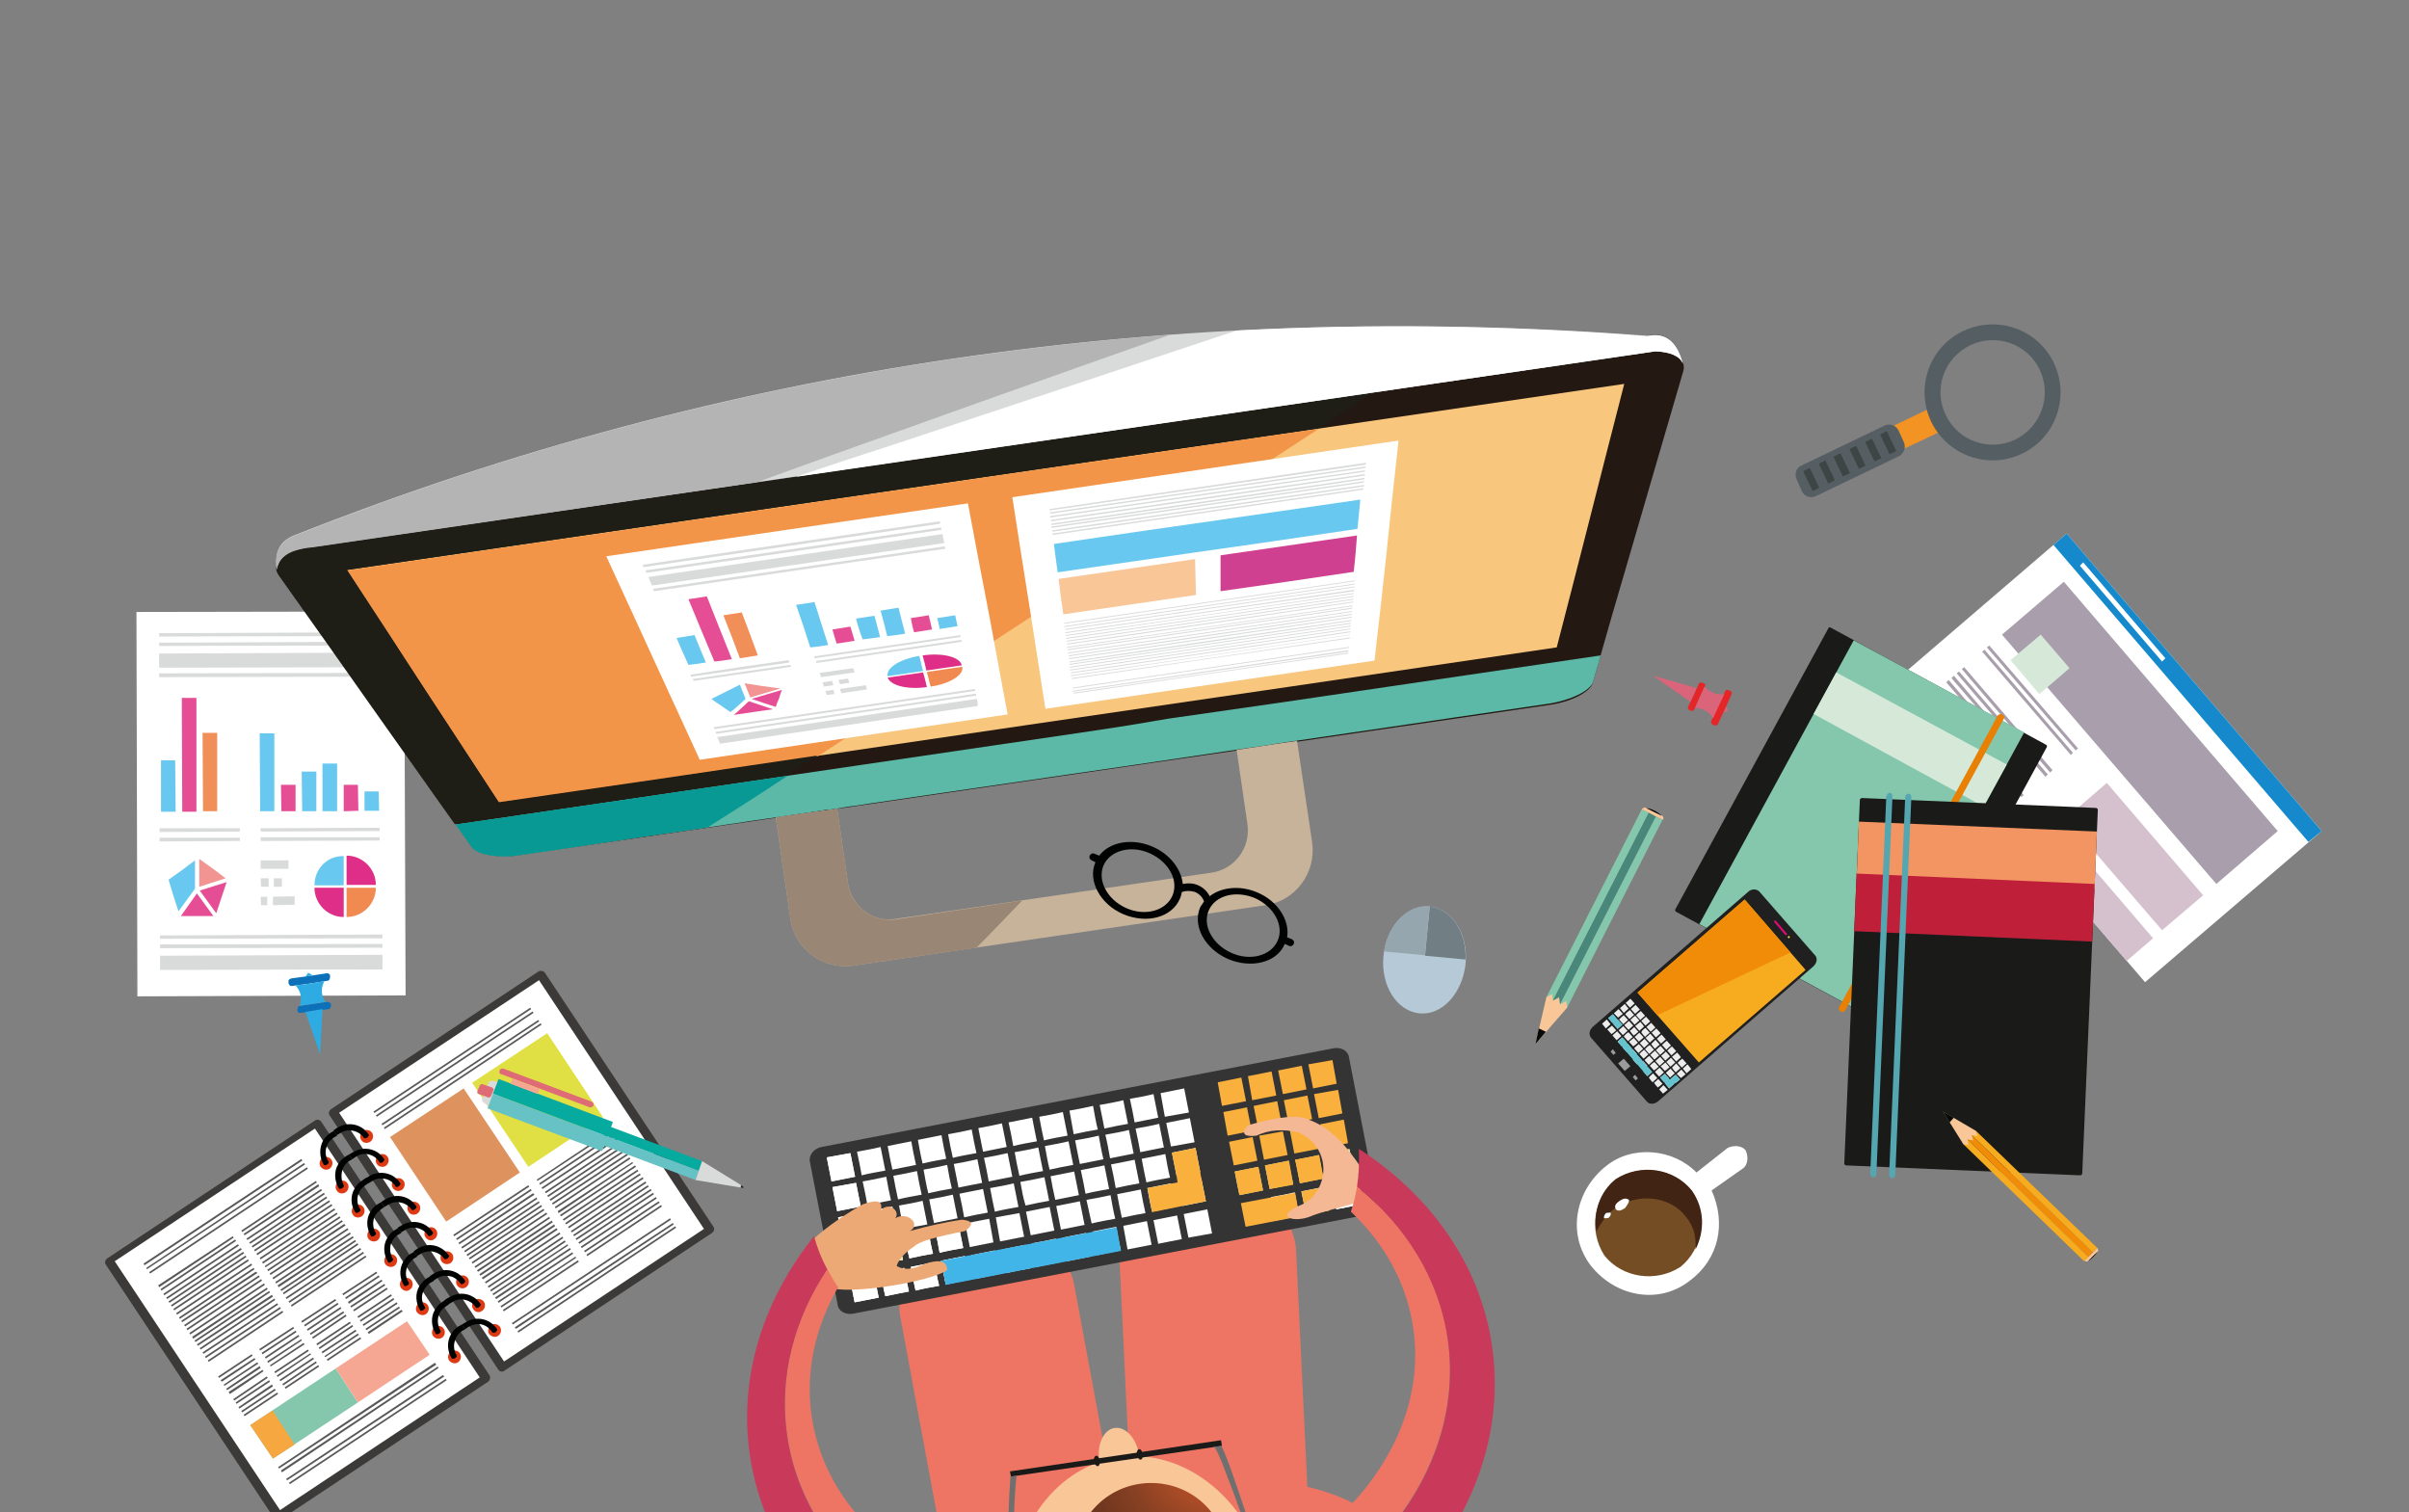 <svg xmlns:xlink="http://www.w3.org/1999/xlink" xmlns="http://www.w3.org/2000/svg" id="Ebene_1" viewBox="0 0 510.2 320.2" preserveAspectRatio="xMidYMid slice"><rect x="0" y="0" width="510.2" height="320.2" fill="#808080" stroke="none"/><style>.st0{clip-path:url(#SVGID_2_);} .st1{fill-rule:evenodd;clip-rule:evenodd;fill:#EE7563;} .st2{fill-rule:evenodd;clip-rule:evenodd;fill:#FFFFFF;} .st3{fill-rule:evenodd;clip-rule:evenodd;fill:#1589CB;} .st4{fill-rule:evenodd;clip-rule:evenodd;fill:#A89EAC;} .st5{fill-rule:evenodd;clip-rule:evenodd;fill:#D5C1CE;} .st6{fill-rule:evenodd;clip-rule:evenodd;fill:#D6E9D8;} .st7{fill-rule:evenodd;clip-rule:evenodd;fill:#1A1B19;} .st8{fill-rule:evenodd;clip-rule:evenodd;fill:#84C7AD;} .st9{fill-rule:evenodd;clip-rule:evenodd;fill:#E78004;} .st10{fill-rule:evenodd;clip-rule:evenodd;fill:#343434;} .st11{fill-rule:evenodd;clip-rule:evenodd;fill:#F9B03D;} .st12{fill-rule:evenodd;clip-rule:evenodd;fill:#E6EAA0;} .st13{fill-rule:evenodd;clip-rule:evenodd;fill:#41B4E8;} .st14{fill-rule:evenodd;clip-rule:evenodd;fill:#202020;} .st15{fill-rule:evenodd;clip-rule:evenodd;fill:#F7AB1F;} .st16{fill-rule:evenodd;clip-rule:evenodd;fill:#F08C07;} .st17{fill-rule:evenodd;clip-rule:evenodd;fill:#E40A7D;} .st18{fill-rule:evenodd;clip-rule:evenodd;fill:#FCE632;} .st19{fill-rule:evenodd;clip-rule:evenodd;fill:#9C9B9B;} .st20{fill-rule:evenodd;clip-rule:evenodd;fill:#ECECEC;} .st21{fill-rule:evenodd;clip-rule:evenodd;fill:#64C3CF;} .st22{fill-rule:evenodd;clip-rule:evenodd;fill:#3B3A39;} .st23{fill-rule:evenodd;clip-rule:evenodd;fill:#595757;} .st24{fill-rule:evenodd;clip-rule:evenodd;fill:#F5A794;} .st25{fill-rule:evenodd;clip-rule:evenodd;fill:#F6A73F;} .st26{fill-rule:evenodd;clip-rule:evenodd;fill:#DD3A14;} .st27{fill-rule:evenodd;clip-rule:evenodd;fill:#010202;} .st28{fill-rule:evenodd;clip-rule:evenodd;fill:#DE935E;} .st29{fill-rule:evenodd;clip-rule:evenodd;fill:#E0E045;} .st30{fill-rule:evenodd;clip-rule:evenodd;fill:#B5CAD6;} .st31{fill-rule:evenodd;clip-rule:evenodd;fill:#717F85;} .st32{fill-rule:evenodd;clip-rule:evenodd;fill:#95A6AF;} .st33{fill-rule:evenodd;clip-rule:evenodd;fill:#66C2C4;} .st34{fill-rule:evenodd;clip-rule:evenodd;fill:#07AA9E;} .st35{fill-rule:evenodd;clip-rule:evenodd;fill:#D9DADA;} .st36{fill-rule:evenodd;clip-rule:evenodd;fill:#DE6B75;} .st37{fill-rule:evenodd;clip-rule:evenodd;fill:#F39562;} .st38{fill-rule:evenodd;clip-rule:evenodd;fill:#BF1F39;} .st39{fill-rule:evenodd;clip-rule:evenodd;fill:#54A6B1;} .st40{fill-rule:evenodd;clip-rule:evenodd;fill:#48877A;} .st41{fill-rule:evenodd;clip-rule:evenodd;fill:#F8C697;} .st42{fill-rule:evenodd;clip-rule:evenodd;fill:#070908;} .st43{fill-rule:evenodd;clip-rule:evenodd;fill:#E54E95;} .st44{fill-rule:evenodd;clip-rule:evenodd;fill:#F18F58;} .st45{fill-rule:evenodd;clip-rule:evenodd;fill:#68C8F0;} .st46{fill-rule:evenodd;clip-rule:evenodd;fill:#F29491;} .st47{fill-rule:evenodd;clip-rule:evenodd;fill:#F18A51;} .st48{fill-rule:evenodd;clip-rule:evenodd;fill:#DE2E88;} .st49{fill-rule:evenodd;clip-rule:evenodd;fill:#F5B895;} .st50{fill-rule:evenodd;clip-rule:evenodd;fill:#EDA975;} .st51{fill-rule:evenodd;clip-rule:evenodd;fill:#C9395A;} .st52{fill-rule:evenodd;clip-rule:evenodd;fill:url(#SVGID_3_);} .st53{fill-rule:evenodd;clip-rule:evenodd;fill:#6F6F6F;} .st54{fill-rule:evenodd;clip-rule:evenodd;fill:#231812;} .st55{fill-rule:evenodd;clip-rule:evenodd;fill:#5CB9A7;} .st56{fill-rule:evenodd;clip-rule:evenodd;fill:#F8C67D;} .st57{fill-rule:evenodd;clip-rule:evenodd;fill:#F39548;} .st58{fill-rule:evenodd;clip-rule:evenodd;fill:#089994;} .st59{fill-rule:evenodd;clip-rule:evenodd;fill:#1E1E16;} .st60{fill-rule:evenodd;clip-rule:evenodd;fill:#CF4190;} .st61{fill-rule:evenodd;clip-rule:evenodd;fill:#B4B4B4;} .st62{fill-rule:evenodd;clip-rule:evenodd;fill:#C7B29A;} .st63{fill-rule:evenodd;clip-rule:evenodd;fill:#998675;} .st64{fill-rule:evenodd;clip-rule:evenodd;fill:#754D24;} .st65{fill-rule:evenodd;clip-rule:evenodd;fill:#412413;} .st66{fill-rule:evenodd;clip-rule:evenodd;fill:#0D71B9;} .st67{fill-rule:evenodd;clip-rule:evenodd;fill:#2EABE2;} .st68{fill-rule:evenodd;clip-rule:evenodd;fill:#E52629;} .st69{fill-rule:evenodd;clip-rule:evenodd;fill:#DA657A;} .st70{fill:#F39323;} .st71{fill:#545E63;} .st72{fill:#3E4545;} .st73{fill-rule:evenodd;clip-rule:evenodd;fill:none;}</style><defs><path id="SVGID_1_" d="M2.1 9.6h504.1v324H2.1z"/></defs><clipPath id="SVGID_2_"><use xlink:href="#SVGID_1_" overflow="visible"/></clipPath><g class="st0"><path class="st1" d="M225.3 363c-10.2 1.9-19.7-3.4-21.2-11.7L190.7 279c-1.6-8.4 5.4-16.7 15.6-18.6 10.2-1.9 19.7 3.3 21.2 11.7l13.4 72.3c1.6 8.4-5.4 16.7-15.6 18.6z"/><path class="st1" d="M260 354.7c-10.3.5-19-6-19.4-14.5l-3.5-73.5c-.4-8.5 7.6-15.8 18-16.3 10.3-.5 19 6 19.4 14.5l3.5 73.5c.4 8.5-7.7 15.8-18 16.3z"/><path class="st2" d="M400.3 145.1l54 62.9 37.4-32-54-63z"/><path class="st3" d="M434.9 115.4l54 62.9 2.8-2.3-54-63z"/><path class="st2" d="M440.5 119.8l17.4 20.3.7-.7-17.4-20.3z"/><path class="st4" d="M424 134.4l45.4 52.8 13-11.2-45.3-52.8z"/><path class="st5" d="M437.5 173.3l20.4 23.7 8.7-7.4-20.4-23.8zM430 179.8l20.4 23.7 5.6-4.8-20.4-23.8z"/><path class="st4" d="M420.8 137.1l18.8 21.8.5-.4-18.8-21.8zM419.8 138l18.8 21.9.4-.5-18.7-21.8zM415.5 141.7l18.7 21.9.5-.5-18.7-21.8zM414.4 142.6l18.8 21.9.5-.5-18.8-21.8zM413.3 143.6l9.4 10.9.5-.4-9.4-11zM412.2 144.5l9.4 10.9.5-.4-9.4-11zM409.3 147l18.8 21.8.5-.4-18.8-21.8zM408.2 147.9l14.8 17.3.5-.5-14.8-17.2zM407.1 148.9l3.7 4.2.5-.4-3.7-4.3z"/><path class="st6" d="M425.8 139.8l6.1 7.2 6.4-5.5-6.1-7.1z"/><path class="st7" d="M387.7 132.9l45.6 24.8c.2.1.3.4.2.5l-32.4 59.5c-.1.2-.3.2-.6.1L355 193.1c-.2-.1-.3-.4-.2-.5l32.4-59.5c.1-.3.3-.3.5-.2z"/><path class="st8" d="M359.9 195.7l36.1 19.6 32.7-60.2-36.1-19.5z"/><path class="st6" d="M384.1 151.2l36 19.6 4.9-8.9-36.1-19.5z"/><path class="st9" d="M424.1 151.3c.3.2.5.6.3.9L390.8 214c-.2.3-.6.4-1 .2-.3-.2-.5-.6-.3-.9l33.6-61.8c.2-.2.6-.4 1-.2z"/><g><path class="st10" d="M174 242.9L282.4 222c1.6-.3 3.1.5 3.3 1.9l5.9 30.4c.3 1.3-.8 2.7-2.4 3l-108.5 20.9c-1.6.3-3.1-.5-3.3-1.9l-5.9-30.4c-.2-1.3.9-2.7 2.5-3z"/><path class="st2" d="M175.1 245.1l5-.9 1 5-5 1zM181.5 243.9c1.7-.3 3.4-.6 5-1 .3 1.7.7 3.3 1 5-1.7.3-3.4.6-5 1-.3-1.6-.6-3.3-1-5zM188 242.7c1.7-.3 3.3-.7 5-1 .3 1.7.6 3.3 1 5-1.7.3-3.4.7-5 1-.4-1.7-.7-3.4-1-5zM194.4 241.4c1.7-.3 3.3-.7 5-1 .3 1.7.6 3.3 1 5-1.7.3-3.4.6-5 1-.4-1.6-.7-3.3-1-5zM200.8 240.2c1.7-.3 3.3-.6 5-1 .3 1.7.6 3.3 1 5-1.7.3-3.4.6-5 1-.4-1.7-.7-3.3-1-5zM207.2 238.9c1.7-.3 3.3-.6 5-1 .3 1.7.7 3.3 1 5-1.7.3-3.3.7-5 1-.3-1.6-.7-3.3-1-5zM213.6 237.7c1.7-.3 3.4-.7 5-1 .3 1.7.7 3.4 1 5-1.7.3-3.4.6-5 1-.3-1.7-.6-3.3-1-5zM220.1 236.5c1.7-.3 3.4-.6 5-1 .3 1.7.7 3.3 1 5-1.7.3-3.4.6-5 1-.4-1.7-.7-3.4-1-5zM226.5 235.2c1.7-.3 3.3-.6 5-1 .3 1.7.6 3.4 1 5-1.7.3-3.4.6-5.1 1-.3-1.6-.6-3.3-.9-5zM232.9 234c1.7-.3 3.4-.6 5-1 .3 1.7.7 3.4 1 5-1.7.3-3.3.6-5 1-.3-1.7-.7-3.4-1-5zM239.3 232.7c1.7-.3 3.4-.6 5-1 .3 1.7.7 3.3 1 5-1.7.3-3.3.7-5 1-.3-1.6-.6-3.3-1-5zM245.8 231.5l5-1 1 5.1-5.1.9zM176.3 251.4l5-.9 1 5-5 1zM182.7 250.2c1.7-.3 3.3-.6 5-1 .3 1.7.6 3.3 1 5-1.7.3-3.4.7-5 1-.3-1.7-.6-3.3-1-5zM189.2 249c1.7-.3 3.3-.6 5-1 .3 1.7.6 3.3 1 5-1.7.3-3.4.6-5 1-.4-1.7-.7-3.4-1-5zM195.6 247.7c1.7-.3 3.3-.6 5-1 .3 1.7.6 3.4 1 5-1.7.3-3.3.6-5 1-.4-1.6-.7-3.3-1-5zM202 246.5c1.7-.3 3.3-.6 5-1 .3 1.7.7 3.3 1 5-1.7.3-3.4.7-5 1-.3-1.7-.7-3.4-1-5zM208.4 245.2c1.7-.3 3.3-.6 5-1 .3 1.7.7 3.3 1 5-1.7.3-3.4.7-5 1-.3-1.6-.6-3.3-1-5zM214.9 244c1.7-.3 3.4-.6 5-1 .3 1.7.7 3.4 1 5-1.7.3-3.4.6-5 1-.4-1.7-.7-3.3-1-5zM221.3 242.7c1.7-.3 3.4-.6 5-1 .3 1.7.7 3.3 1 5-1.7.3-3.3.6-5 1-.4-1.6-.7-3.3-1-5zM227.7 241.5c1.7-.3 3.4-.6 5-1 .3 1.7.6 3.4 1 5-1.7.3-3.3.7-5 1-.3-1.6-.7-3.3-1-5zM234.1 240.3c1.7-.3 3.4-.6 5-1 .3 1.7.7 3.4 1 5-1.7.3-3.3.7-5 1-.3-1.7-.6-3.4-1-5zM240.5 239c1.7-.3 3.4-.6 5-1 .3 1.7.7 3.3 1 5-1.7.3-3.4.7-5 1-.3-1.6-.6-3.3-1-5zM247 237.8l5-1 1 5.1-5 .9zM177.5 257.8l5.1-1 .9 5-5 1zM184 256.5c1.7-.3 3.4-.7 5-1 .3 1.7.6 3.3 1 5-1.7.3-3.4.7-5 1-.4-1.6-.7-3.3-1-5zM190.4 255.3c1.7-.3 3.4-.6 5-1 .3 1.7.7 3.4 1 5-1.7.3-3.3.6-5 1-.4-1.7-.7-3.4-1-5zM196.8 254c1.7-.3 3.3-.6 5-1 .3 1.7.7 3.3 1 5-1.7.3-3.4.7-5 1-.3-1.6-.7-3.3-1-5zM203.2 252.8c1.7-.3 3.3-.7 5-1 .3 1.7.7 3.4 1 5-1.7.3-3.3.6-5 1-.3-1.7-.6-3.3-1-5zM209.7 251.6c1.7-.3 3.4-.6 5-1 .3 1.7.7 3.3 1 5-1.7.3-3.4.6-5 1-.4-1.7-.7-3.4-1-5zM216.1 250.3c1.7-.3 3.4-.6 5.1-1 .3 1.7.7 3.3 1 5-1.7.3-3.3.6-5 1-.5-1.6-.8-3.3-1.1-5zM222.5 249.1c1.7-.3 3.4-.7 5-1 .3 1.7.7 3.3 1 5-1.7.3-3.3.7-5 1-.4-1.7-.7-3.3-1-5zM228.9 247.8c1.7-.3 3.4-.7 5-1 .3 1.7.7 3.3 1 5-1.7.3-3.4.6-5 1-.3-1.6-.6-3.3-1-5zM235.3 246.6c1.7-.3 3.4-.7 5-1 .3 1.7.7 3.3 1 5-1.7.3-3.3.6-5 1-.3-1.7-.6-3.3-1-5zM241.8 245.4c1.7-.3 3.4-.7 5-1 .3 1.7.6 3.4 1 5-1.7.3-3.4.6-5 1-.4-1.7-.7-3.4-1-5zM248.2 244.1l5-1 1 5.1-5 .9zM178.7 264l5.1-.9.9 5-5 1zM185.2 262.8c1.7-.3 3.4-.7 5-1 .3 1.7.6 3.3 1 5-1.7.3-3.4.6-5 1-.4-1.7-.7-3.3-1-5zM191.6 261.5c1.7-.3 3.3-.6 5-1 .3 1.7.6 3.4 1 5-1.7.3-3.3.6-5 1-.4-1.6-.7-3.3-1-5zM198 260.3c1.7-.3 3.3-.6 5-1 .3 1.7.7 3.3 1 5-1.7.3-3.4.6-5 1-.3-1.6-.6-3.3-1-5zM230.1 254.1c1.7-.3 3.4-.6 5.1-1 .3 1.7.6 3.4 1 5-1.7.3-3.4.6-5 1-.4-1.7-.7-3.3-1.1-5zM236.6 252.9c1.7-.3 3.4-.7 5-1 .3 1.7.6 3.3 1 5-1.7.3-3.3.6-5 1-.4-1.7-.7-3.4-1-5zM243 251.6c1.7-.3 3.3-.7 5-1 .3 1.7.6 3.4 1 5-1.7.3-3.4.7-5 1-.4-1.6-.7-3.3-1-5zM249.4 250.4l5-1 1 5-5 1zM180 270.8l5.1-1 1 5-5.1 1zM186.5 269.5c1.7-.3 3.4-.7 5-1 .3 1.7.6 3.3 1 5-1.7.3-3.4.7-5 1-.4-1.6-.7-3.3-1-5zM192.9 268.3c1.7-.3 3.3-.7 5-1 .3 1.7.6 3.4 1 5-1.7.3-3.4.6-5 1-.4-1.7-.7-3.3-1-5zM199.3 267c1.7-.3 3.3-.7 5-1 .3 1.7.6 3.4 1 5-1.7.3-3.4.7-5 1-.3-1.6-.7-3.3-1-5zM205.7 265.8c1.7-.3 3.3-.7 5-1 .3 1.7.7 3.3 1 5-1.7.3-3.3.7-5 1-.3-1.7-.6-3.3-1-5zM212.2 264.6c1.7-.3 3.3-.7 5-1 .3 1.7.7 3.4 1 5-1.7.3-3.4.6-5 1-.4-1.7-.7-3.4-1-5zM218.6 263.3c1.7-.3 3.3-.6 5-1 .3 1.7.7 3.3 1 5-1.7.3-3.4.7-5 1-.4-1.6-.7-3.3-1-5zM225 262.1c1.7-.3 3.3-.7 5-1 .3 1.7.7 3.3 1 5-1.7.3-3.3.7-5 1-.3-1.7-.7-3.4-1-5zM231.4 260.8c1.7-.3 3.4-.7 5-1 .3 1.7.6 3.4 1 5-1.7.3-3.3.6-5 1-.3-1.6-.6-3.3-1-5zM269.2 253.5c1.7-.3 3.4-.6 5-1 .3 1.7.6 3.4 1 5-1.7.3-3.3.7-5 1-.3-1.6-.7-3.3-1-5zM275.6 252.3c1.7-.3 3.4-.7 5-1 .3 1.7.6 3.3 1 5-1.7.3-3.3.7-5 1-.3-1.7-.6-3.3-1-5zM282.1 251.1l5-1 1 5-5.1 1z"/><path class="st2" d="M179.7 269.1l11.5-2.3-1-5-11.5 2.2zM175.1 245.1l5-.9 1 5-5 1zM176.3 251.4l5-.9 1 5-5 1zM177.5 257.8l5.1-1 .9 5-5 1z"/><path class="st2" d="M178.7 264l5.1-.9.9 5-5 1zM185.2 262.8c1.7-.3 3.4-.7 5-1 .3 1.7.6 3.3 1 5-1.7.3-3.4.6-5 1-.4-1.7-.7-3.3-1-5zM191.6 261.5c1.7-.3 3.3-.6 5-1 .3 1.7.6 3.4 1 5-1.7.3-3.3.6-5 1-.4-1.6-.7-3.3-1-5zM198 260.3c1.7-.3 3.3-.6 5-1 .3 1.7.7 3.3 1 5-1.7.3-3.4.6-5 1-.3-1.6-.6-3.3-1-5zM180 270.8l5.1-1 1 5-5.1 1zM186.5 269.5c1.7-.3 3.4-.7 5-1 .3 1.7.6 3.3 1 5-1.7.3-3.4.7-5 1-.4-1.6-.7-3.3-1-5zM192.9 268.3c1.7-.3 3.3-.7 5-1 .3 1.7.6 3.4 1 5-1.7.3-3.4.6-5 1-.4-1.7-.7-3.3-1-5zM199.3 267c1.7-.3 3.3-.7 5-1 .3 1.7.6 3.4 1 5-1.7.3-3.4.7-5 1-.3-1.6-.7-3.3-1-5z"/><g><path class="st11" d="M254.2 248.2l.2 1.2 1 5-5 1-6.4 1.3-1-5.1 6.4-1.2-.2-1.3-1-5 5-1z"/><path class="st12" d="M179.7 269.1l11.5-2.3-1-5-11.5 2.2z"/><path class="st13" d="M200.3 272.1l37.1-7.2-.9-5-37.2 7.1z"/><path class="st12" d="M261.5 248.1c1.7-.3 3.4-.7 5-1 .3 1.7.7 3.3 1 5-1.7.3-3.3.7-5 1-.4-1.7-.7-3.4-1-5zM267.9 246.8c1.7-.3 3.4-.7 5-1 .3 1.7.6 3.3 1 5-1.7.3-3.3.7-5 1-.3-1.7-.7-3.3-1-5zM274.3 245.6c1.7-.3 3.4-.6 5-1 .3 1.7.7 3.3 1 5-1.7.3-3.3.6-5 1-.3-1.7-.6-3.4-1-5zM280.8 244.3c1.7-.3 3.4-.6 5-1 .3 1.7.7 3.3 1 5-1.7.3-3.3.6-5 1-.4-1.6-.7-3.3-1-5z"/><path class="st11" d="M258.8 234.2l5.1-1-1-5-5 1zM264.3 227.9l.9 5.1 5.1-1-1-5.1zM270.7 226.7l1 5 5-1-1-5zM277.1 225.4l1 5.1 5-1-.9-5zM283.4 230.8l-5.1.9 1 5.1 5-1zM277.9 237l-1-5-5 1 1 5zM271.5 238.3l-1-5.1-5 1 1 5zM265.1 239.5l-1-5-5 1 .9 5zM265.3 240.8l-5 1 1 5 5-1zM266.7 240.5l1 5.1 5-1-1-5zM274.123 244.284l-.97-5.007 5.006-.97.97 5.006zM279.4 244.6l-5.1 1 1 5 5-1z"/><path class="st12" d="M280.8 244.3l.9 5.1 5.1-1-1-5z"/><path class="st11" d="M280.5 243.1l5-1-.9-5-5 1zM273.9 250.9l-.9-5.1-5.1 1 1 5zM267.5 252.1l-1-5-5 1 1 5z"/></g><path class="st11" d="M280.645 251.342l.965 5.008-5.007.965-.966-5.008z"/><path class="st2" d="M282.1 251.1l.9 5 5.1-1-1-5z"/><path class="st11" d="M275.2 257.6l-.9-5-11.5 2.2 1 5z"/><path class="st2" d="M238.8 264.6l5.1-1-1-5-5 1zM244.3 258.4l1 5 5-1-1-5zM250.7 257.1l1 5 5-.9-1-5.1zM210.4 263.1l-.9-5-5.1 1 1 5zM210.9 257.8l.9 5.1 5.1-1-1-5zM217.3 256.6l1 5 5-1-1-5zM223.7 255.4l1 5 5-1-1-5z"/></g><g><path class="st14" d="M372.6 188.8l11.8 13.5c.6.6.4 1.7-.4 2.4l-32.8 28.5c-.8.7-1.9.7-2.4.1L337 219.8c-.6-.7-.4-1.7.4-2.4l32.8-28.5c.7-.7 1.8-.7 2.4-.1z"/><path class="st15" d="M369.5 190.5l12.9 14.9-22.6 19.6-13-14.8z"/><path class="st16" d="M351 215l28.2-13.3-9.7-11.2-22.7 19.7z"/><path class="st17" d="M376.1 195l2.3 2.7c.1.1.1.2 0 .3-.1.1-.2.1-.3 0l-2.3-2.7c-.1-.1-.1-.2 0-.3.1-.1.2-.1.3 0z"/><path class="st18" d="M378.7 198.6c.1.1.2.1.3 0 .1-.1.1-.2 0-.3-.1-.1-.2-.1-.3 0-.1.1-.1.2 0 .3z"/><path class="st19" d="M342.7 225.2l1.4 1.6 1.2-1-1.4-1.6zM341.1 222.7l.6.7.5-.4-.6-.8zM345.8 228.1l.6.7.5-.4-.6-.8z"/><path class="st20" d="M345.3 211.5l.9 1-1 .9-.9-1zM346.4 212.8c.3.3.6.7.9 1-.3.3-.7.6-1 .9-.3-.3-.6-.7-.9-1 .3-.3.7-.6 1-.9zM347.5 214.1c.3.3.6.7.9 1-.3.3-.7.6-1 .9-.3-.3-.6-.7-.9-1 .3-.4.7-.6 1-.9zM348.6 215.3c.3.3.6.7.9 1-.3.3-.7.6-1 .9-.3-.3-.6-.7-.9-1 .3-.3.7-.6 1-.9zM349.7 216.6c.3.3.6.7.9 1-.3.3-.7.6-1 .9-.3-.3-.6-.7-.9-1 .3-.3.7-.6 1-.9zM350.8 217.8c.3.3.6.7.9 1-.3.3-.7.6-1 .9-.3-.3-.6-.7-.9-1 .3-.3.7-.6 1-.9zM351.9 219.1c.3.3.6.7.9 1-.3.3-.7.6-1 .9-.3-.3-.6-.6-.9-1 .3-.3.6-.6 1-.9zM353 220.4c.3.3.6.7.9 1-.3.3-.7.6-1 .9-.3-.3-.6-.7-.9-1 .3-.3.6-.6 1-.9zM354.1 221.6c.3.3.6.7.9 1-.3.3-.7.6-1 .9-.3-.3-.6-.7-.9-1 .3-.3.6-.6 1-.9zM355.2 222.9c.3.3.6.7.8 1-.3.3-.7.6-1 .9-.3-.3-.6-.7-.9-1 .4-.3.7-.6 1.1-.9zM356.3 224.2c.3.3.6.7.9 1-.3.3-.7.6-1 .9-.3-.3-.6-.7-.9-1 .3-.4.6-.6 1-.9zM357.4 225.4l.8 1-1 .9-.8-1zM344.1 212.6l.8 1-1 .9-.8-1zM345.2 213.9c.3.3.5.7.9 1-.3.3-.7.6-1 .9-.3-.3-.6-.7-.9-1 .3-.4.6-.6 1-.9zM346.3 215.1c.3.3.6.7.9 1-.3.3-.7.6-1 .9-.3-.3-.6-.7-.9-1 .3-.3.6-.6 1-.9zM347.4 216.4c.3.3.6.7.8 1-.3.3-.7.6-1 .9-.3-.3-.6-.7-.9-1 .4-.3.7-.6 1.1-.9zM348.5 217.7c.3.3.6.7.9 1-.4.3-.7.6-1 .9-.3-.3-.6-.7-.8-1 .2-.4.5-.7.9-.9zM349.5 218.9c.3.3.6.7.9 1-.3.3-.7.6-1 .9-.3-.3-.6-.7-.9-1 .4-.3.7-.6 1-.9zM350.6 220.2c.3.3.6.7.9 1-.3.3-.7.6-1 .9-.3-.3-.6-.7-.8-1l.9-.9zM351.7 221.5c.3.3.6.7.9 1-.3.3-.7.6-1 .9-.3-.3-.6-.7-.9-1 .4-.4.7-.7 1-.9zM352.8 222.7c.3.3.6.7.9 1-.3.3-.7.6-1 .9-.3-.3-.6-.7-.9-1 .4-.3.7-.6 1-.9zM353.9 224c.3.3.6.7.9 1-.3.3-.7.6-1 .9-.3-.3-.6-.7-.9-1 .4-.4.7-.6 1-.9zM355 225.2c.3.3.6.7.9 1-.3.3-.7.6-1 .9-.3-.3-.6-.7-.8-1l.9-.9zM356.1 226.5l.9 1-1 .8-.9-.9zM342.8 213.7l.9 1-1 .8-.9-.9zM343.9 215c.3.3.6.7.9 1-.3.3-.7.6-1 .9-.3-.3-.6-.7-.9-1 .4-.4.7-.7 1-.9zM345 216.2c.3.3.6.7.9 1-.3.3-.7.6-1 .9-.3-.3-.6-.7-.9-1 .3-.3.7-.6 1-.9zM346.1 217.5c.3.3.6.7.9 1-.3.3-.7.6-1 .8-.3-.3-.6-.7-.8-1 .3-.2.6-.5.9-.8zM347.2 218.7c.3.3.6.7.9 1-.3.3-.7.6-1 .9-.3-.3-.6-.7-.9-1 .3-.3.7-.6 1-.9zM348.3 220c.3.3.6.7.9 1-.3.3-.7.6-1 .9-.3-.3-.6-.7-.9-1 .3-.3.7-.6 1-.9zM349.4 221.3c.3.3.6.7.9 1-.3.3-.7.6-1 .9-.3-.3-.6-.7-.9-1 .3-.4.7-.7 1-.9zM350.5 222.5c.3.3.6.7.9 1-.3.3-.7.6-1 .9-.3-.3-.6-.7-.9-1 .3-.3.7-.6 1-.9zM351.6 223.8c.3.3.6.7.9 1-.3.3-.7.6-1 .9-.3-.3-.6-.7-.9-1 .3-.3.7-.6 1-.9zM352.7 225c.3.3.6.7.9 1-.3.3-.7.6-1 .8-.3-.3-.6-.7-.9-1 .3-.2.7-.5 1-.8zM353.8 226.3c.3.3.6.7.9 1-.3.3-.7.6-1 .9-.3-.3-.6-.7-.9-1 .3-.3.7-.6 1-.9zM354.9 227.6l.9 1-1 .8-.9-1zM341.6 214.8l.8 1-.9.8-.9-1zM342.7 216c.3.3.6.7.9 1-.3.3-.7.6-1 .9-.3-.3-.6-.7-.9-1 .3-.3.6-.6 1-.9zM343.8 217.3c.3.3.6.7.9 1-.3.3-.7.6-1 .9-.3-.3-.6-.7-.9-1 .3-.3.7-.6 1-.9zM344.9 218.6c.3.3.6.7.9 1-.3.3-.7.6-1 .9-.3-.3-.6-.7-.9-1 .3-.4.6-.7 1-.9zM346 219.8c.3.3.6.7.9 1-.3.3-.7.6-1 .8-.3-.3-.6-.7-.9-1 .3-.2.7-.5 1-.8zM347.1 221.1c.3.3.6.7.9 1-.3.3-.7.6-1 .9-.3-.3-.6-.7-.9-1 .3-.4.7-.6 1-.9zM348.2 222.3c.3.3.6.7.9 1-.3.3-.7.6-1 .9-.3-.3-.6-.7-.9-1 .3-.3.6-.6 1-.9zM349.3 223.6c.3.3.6.7.9 1-.3.3-.7.6-1 .9-.3-.3-.6-.7-.9-1 .3-.3.6-.6 1-.9zM350.4 224.9c.3.3.6.7.9 1-.3.3-.7.6-1 .8-.3-.3-.6-.7-.9-1 .3-.3.6-.6 1-.8zM351.5 226.1c.3.3.6.7.9 1-.3.3-.7.6-1 .9-.3-.3-.6-.7-.9-1 .3-.3.6-.6 1-.9zM352.6 227.4c.3.3.6.7.9 1-.3.3-.7.6-1 .8-.3-.3-.6-.6-.9-1 .3-.2.6-.5 1-.8zM353.6 228.6l.9 1-1 .9-.8-1zM340.3 215.9l.8 1-1 .9-.8-1zM341.4 217.2c.3.3.6.7.9 1-.3.3-.7.6-1 .8-.3-.3-.6-.7-.9-1 .3-.2.6-.5 1-.8zM342.5 218.4c.3.3.6.7.9 1-.3.3-.7.6-1 .9-.3-.3-.6-.7-.9-1 .3-.3.6-.6 1-.9zM343.6 219.7c.3.3.6.7.9 1-.3.3-.7.6-1 .9-.3-.3-.6-.7-.9-1 .3-.3.6-.6 1-.9zM344.7 221c.3.3.6.7.9 1-.3.3-.7.6-1 .9-.3-.3-.6-.7-.9-1 .3-.4.6-.7 1-.9zM345.8 222.2c.3.3.6.7.9 1-.3.3-.7.6-1 .8-.3-.3-.6-.7-.9-1 .3-.2.6-.5 1-.8zM346.8 223.5c.3.3.6.7.9 1-.3.3-.7.6-1 .9-.3-.3-.6-.7-.9-1 .4-.3.7-.6 1-.9zM348 224.7c.3.3.6.7.9 1-.3.3-.7.6-1 .8-.3-.3-.6-.7-.9-1 .3-.2.6-.5 1-.8zM349 226c.3.3.6.7.9 1-.3.3-.7.6-1 .9-.3-.3-.6-.7-.9-1 .4-.3.7-.6 1-.9zM350.1 227.3c.3.3.6.7.9 1-.3.3-.7.6-1 .9-.3-.3-.6-.7-.8-1 .3-.4.6-.6.9-.9zM351.2 228.5c.3.3.6.7.9 1-.3.3-.7.6-1 .8-.3-.3-.6-.7-.8-1 .3-.2.6-.5.9-.8zM352.3 229.8l.9 1-1 .8-.8-.9z"/><path class="st21" d="M342.6 220.6l6.3 7.3 1-.9-6.3-7.3zM354.8 229.4l-.3.2-1 .9-.8-1-1.1-1.3 1-.8 1 1.2.3-.2 1-.8.9 1zM340.6 215.6l2 2.3 1-.9-2-2.2z"/></g><g><path class="st22" d="M103.4 292.6l-44 29.2c-.4.3-1 .2-1.3-.2l-35.7-53.8c-.3-.4-.1-1 .3-1.3l44-29.2c.4-.3 1-.2 1.3.2l35.7 53.8c.2.4.1 1-.3 1.3z"/><path class="st2" d="M59.3 319.8l42.3-28.1L66.7 239l-42.4 28.1z"/><path class="st23" d="M61.4 314.3l33.2-22-.2-.3-33.2 22zM60.8 313.5l33.3-22-.3-.3-33.2 22zM59.7 311.8l33.2-22.1-.2-.3-33.2 22zM59.1 311l33.3-22-.3-.4-33.2 22.1zM78.1 282.5l7.2-4.8-.3-.3-7.1 4.7zM77.6 281.7l7.1-4.7-.2-.3-7.1 4.7zM76.4 279.9l7.1-4.7-.2-.3-7.1 4.7zM75.9 279.1l7.1-4.7-.2-.3-7.1 4.7zM77 280.8l7.2-4.7-.2-.3-7.2 4.7zM75 277.7l7.1-4.7-.2-.3-7.1 4.7zM74.4 276.9l7.2-4.7-.2-.3-7.2 4.7zM73.3 275.1l7.1-4.7-.2-.3-7.1 4.7zM72.7 274.3l7.2-4.7-.2-.3-7.2 4.7zM73.9 276.1l7.1-4.8-.2-.3-7.1 4.7zM61.8 276.7l15.8-10.5-.2-.3-15.8 10.5zM61.3 275.9l15.8-10.5-.2-.3-15.8 10.5zM60.1 274.1l15.8-10.5-.2-.3-15.8 10.5zM59.6 273.4l15.8-10.5-.2-.3-15.8 10.5zM60.7 275.1l15.8-10.5-.2-.3-15.8 10.5zM59 272.6l15.9-10.5-.2-.3-15.9 10.4zM58.5 271.8l15.8-10.5-.2-.3-15.8 10.5zM57.3 270l15.9-10.5-.3-.3-15.8 10.5zM56.8 269.2l15.8-10.5-.2-.3-15.8 10.5zM57.9 270.9l15.9-10.5-.2-.3-15.9 10.5zM56.2 268.4l15.9-10.5-.2-.3-15.8 10.5zM55.7 267.6l15.8-10.5-.2-.3-15.8 10.5zM54.5 265.8l15.9-10.5-.2-.3-15.9 10.5zM54 265l15.9-10.5-.2-.3-15.9 10.5zM55.2 266.7L71 256.2l-.2-.3L55 266.4zM53.5 264.2l15.8-10.5-.2-.3-15.8 10.5zM53 263.4l15.8-10.5-.2-.3-15.8 10.5zM51.8 261.6l15.8-10.4-.2-.4-15.8 10.5zM51.3 260.9l15.8-10.5-.2-.3-15.8 10.5zM52.4 262.6l15.8-10.5-.2-.3-15.8 10.5zM31.1 268.8l33.5-22.2-.2-.3L31 268.5zM64.036 245.778l-33.424 22.16-.22-.334 33.423-22.16zM31.8 269.7l33.4-22.2-.2-.3-33.4 22.2z"/><path class="st8" d="M57.8 308.9l18-11.9-4.7-7.2-18.1 12z"/><path class="st24" d="M75.8 297L91 286.9l-4.8-7.1-15.1 10z"/><path class="st23" d="M69.4 288.2l7.1-4.7-.2-.3-7.1 4.7zM68.9 287.4l7.1-4.7-.2-.3-7.1 4.8zM67.7 285.7l7.1-4.8-.2-.3-7.1 4.8zM67.2 284.9l7.1-4.7-.2-.3-7.1 4.7zM68.3 286.6l7.2-4.7-.2-.3-7.2 4.7zM66.3 283.5l7.1-4.8-.2-.3-7.1 4.8zM65.8 282.7l7.1-4.7-.2-.3-7.1 4.7zM64.6 280.9l7.1-4.7-.2-.3-7.1 4.7zM64 280.1l7.2-4.7-.2-.3-7.2 4.7zM65.2 281.8l7.1-4.7-.2-.3-7.1 4.7zM60.5 294.1l7.1-4.7-.2-.3-7.1 4.7zM60 293.4l7.1-4.8-.2-.3-7.1 4.8zM58.8 291.6l7.1-4.8-.2-.2-7.1 4.7zM58.3 290.8l7.1-4.7-.2-.3-7.1 4.7zM59.4 292.5l7.1-4.7-.2-.3-7.1 4.7zM57.3 289.4l7.2-4.7-.2-.3-7.1 4.7zM56.8 288.6l7.1-4.7-.1-.3-7.2 4.7zM55.6 286.8l7.2-4.7-.2-.3-7.2 4.7zM55.1 286l7.2-4.7-.2-.3-7.2 4.7zM56.3 287.7l7.1-4.7-.2-.3-7.1 4.7zM51.8 299.9l7.1-4.7-.2-.3-7.1 4.7zM51.3 299.1l7.1-4.7-.2-.3-7.1 4.7zM50.1 297.3l7.1-4.7-.2-.3-7.1 4.7zM49.6 296.6l7.1-4.8-.2-.3-7.1 4.8zM50.7 298.3l7.1-4.7-.2-.4-7.1 4.8zM48.7 295.2l7.1-4.8-.2-.3-7.2 4.7zM48.1 294.4l7.1-4.7-.2-.4-7.1 4.8zM47 292.6l7.1-4.7-.2-.3-7.2 4.7zM46.4 291.8l7.1-4.7-.2-.3-7.1 4.7zM47.5 293.5l7.2-4.7-.2-.3-7.1 4.7zM44.2 288.4L60 277.9l-.2-.3L44 288.1zM43.6 287.6l15.9-10.5-.2-.3-15.9 10.5zM42.5 285.8l15.8-10.5-.2-.3-15.8 10.5zM41.9 285l15.9-10.4-.2-.4-15.9 10.5zM43.1 286.7l15.8-10.4-.2-.3-15.8 10.4zM41.4 284.2l15.8-10.5-.2-.3-15.8 10.5zM40.9 283.5L56.7 273l-.2-.3-15.8 10.4zM39.7 281.7l15.8-10.5-.2-.3-15.8 10.5zM39.2 280.9L55 270.4l-.2-.3L39 280.6zM40.3 282.6l15.8-10.5-.2-.3-15.8 10.5zM38.6 280l15.9-10.4-.3-.3-15.8 10.4zM38.1 279.3l15.8-10.5-.2-.3L37.9 279zM36.9 277.5L52.7 267l-.2-.3-15.8 10.5zM36.4 276.7l15.8-10.5-.2-.3-15.8 10.5zM37.5 278.4l15.9-10.5-.2-.3-15.9 10.5zM35.9 275.9l15.8-10.5-.2-.3-15.8 10.5zM35.4 275.1l15.8-10.5-.2-.3-15.8 10.5zM34.2 273.3L50 262.8l-.2-.3L34 273zM33.7 272.6l15.8-10.5-.2-.3-15.8 10.4zM34.8 274.3l15.8-10.5-.2-.3L34.6 274z"/><path class="st25" d="M57.8 308.9l4.6-3-4.7-7.2-4.7 3.1z"/><path class="st26" d="M69.8 247.5c.6-.4.8-1.3.4-1.9-.4-.6-1.2-.8-1.9-.4-.6.4-.8 1.3-.4 1.9.5.6 1.3.8 1.9.4z"/><path class="st27" d="M69.2 242.8c.2-.8.8-1.4 1.5-1.9l.7-.4-.7-1-.7.4c-.7.5-1.2 1-1.6 1.7-.8 1.5-.8 3.5.2 5.1.1.1.4.1.7-.1.3-.2.4-.5.3-.6-.7-1-.8-2.2-.4-3.2z"/><path class="st26" d="M73.2 252.5c.6-.4.8-1.3.4-1.9-.4-.6-1.3-.8-1.9-.4-.6.4-.8 1.3-.4 1.9.4.7 1.3.8 1.9.4z"/><path class="st27" d="M72.5 247.8c.2-.7.7-1.4 1.4-1.9l.7-.4-.7-1-.7.4c-.7.5-1.2 1-1.6 1.7-.9 1.5-.8 3.5.2 5.1.1.1.4.1.7-.1.3-.2.4-.4.3-.6-.5-.9-.6-2.1-.3-3.2z"/><path class="st26" d="M76.6 257.6c.6-.4.8-1.3.4-1.9-.4-.6-1.2-.8-1.9-.4-.6.4-.8 1.3-.4 1.9.4.7 1.2.8 1.9.4z"/><path class="st27" d="M75.9 252.9c.3-.8.7-1.4 1.5-1.9l.7-.5-.7-1-.7.5c-.7.4-1.2 1-1.6 1.7-.9 1.5-.9 3.5.2 5.1.1.1.4.1.7-.1.3-.2.4-.4.3-.6-.6-.9-.8-2.1-.4-3.2z"/><path class="st26" d="M79.9 262.7c.6-.4.8-1.3.4-1.9-.4-.6-1.3-.8-1.9-.4-.6.4-.8 1.3-.4 1.9.4.6 1.3.8 1.9.4z"/><path class="st27" d="M79.2 258c.2-.7.8-1.4 1.5-1.9l.7-.5-.7-1-.7.4c-.7.4-1.2 1-1.6 1.7-.9 1.5-.8 3.5.2 5.1.1.1.4.1.7-.1.3-.2.4-.4.3-.6-.6-.9-.7-2.1-.4-3.1z"/><path class="st26" d="M83.5 268.1c.6-.4.8-1.3.4-1.9-.4-.6-1.3-.8-1.9-.4-.6.4-.8 1.3-.4 1.9.4.6 1.3.8 1.9.4z"/><path class="st27" d="M82.8 263.4c.3-.7.7-1.4 1.5-1.9l.7-.4-.7-1-.7.4c-.7.4-1.2 1-1.6 1.7-.9 1.5-.8 3.5.2 5.1.1.2.4.1.7-.1.3-.2.4-.4.3-.6-.6-1-.7-2.2-.4-3.2z"/><g><path class="st26" d="M86.8 273.1c.6-.4.8-1.2.4-1.9-.4-.6-1.3-.8-1.9-.4-.6.4-.8 1.3-.4 1.9.5.7 1.3.9 1.9.4z"/><path class="st27" d="M86.2 268.4c.2-.7.8-1.4 1.5-1.9l.7-.4-.7-1-.7.4c-.7.4-1.2 1-1.6 1.7-.9 1.6-.8 3.5.2 5.1.1.1.4.1.7-.1.3-.2.4-.4.3-.6-.7-.9-.8-2.1-.4-3.2z"/></g><g><path class="st26" d="M90.2 278.3c.6-.4.8-1.3.4-1.9-.4-.6-1.2-.8-1.9-.4-.6.4-.8 1.3-.4 1.9.5.6 1.3.8 1.9.4z"/><path class="st27" d="M89.6 273.6c.3-.8.8-1.4 1.5-1.9l.7-.4-.7-1-.7.4c-.7.5-1.2 1.1-1.6 1.7-.9 1.5-.8 3.5.2 5.1.1.1.4.1.7-.1.3-.2.4-.4.3-.6-.7-1-.8-2.2-.4-3.2z"/></g><g><path class="st26" d="M93.6 283.3c.6-.4.8-1.2.4-1.9-.4-.6-1.3-.8-1.9-.4-.6.4-.8 1.3-.4 1.9.4.6 1.3.8 1.9.4z"/><path class="st27" d="M92.9 278.6c.2-.7.7-1.4 1.5-1.9l.7-.5-.7-1-.7.5c-.7.4-1.2 1-1.6 1.7-.9 1.5-.8 3.5.2 5.1.1.1.4.1.7-.1.3-.2.4-.4.3-.6-.6-1-.7-2.2-.4-3.2z"/></g><g><path class="st26" d="M97 288.5c.6-.4.8-1.3.4-1.9-.4-.6-1.2-.8-1.9-.4-.6.4-.8 1.3-.4 1.9.5.6 1.3.8 1.9.4z"/><path class="st27" d="M96.4 283.8c.2-.8.7-1.4 1.4-1.9l.7-.4-.7-1-.7.4c-.7.4-1.2 1-1.6 1.7-.9 1.6-.8 3.5.2 5.1.1.1.4.1.7-.1.3-.2.4-.4.3-.6-.6-1-.7-2.2-.3-3.2z"/></g><path class="st22" d="M106.8 290.3l44-29.2c.4-.3.6-.8.3-1.3L115.4 206c-.3-.4-.9-.5-1.3-.3l-44 29.2c-.4.3-.6.9-.3 1.3l35.7 53.8c.3.5.9.6 1.3.3z"/><g><path class="st2" d="M149.09 260.248l-42.337 28.077-34.93-52.67 42.336-28.078z"/><path class="st23" d="M79.3 235.7l33.2-22-.2-.3-33.2 22zM79.8 236.5l33.2-22-.2-.3-33.2 22zM81 238.3l33.2-22-.2-.3-33.2 22zM81.5 239.1l33.2-22.1-.2-.3-33.2 22.1zM96.2 261.8l15.9-10.5-.2-.3L96 261.5zM96.8 262.6l15.8-10.5-.2-.3-15.8 10.5zM97.9 264.4l15.9-10.5-.2-.3-15.9 10.5zM98.5 265.2l15.8-10.5-.2-.3-15.8 10.5zM97.3 263.5l15.9-10.5-.3-.3-15.8 10.5zM99 266l15.8-10.5-.2-.3-15.8 10.5zM99.5 266.7l15.8-10.4-.2-.3-15.8 10.4zM100.7 268.5l15.8-10.5-.2-.3-15.8 10.5zM117.072 258.83l-15.83 10.505-.22-.334 15.83-10.504zM100.1 267.6l15.8-10.5-.2-.3-15.8 10.5zM117.577 259.65l-15.83 10.507-.222-.333 15.83-10.507zM118.093 260.425l-15.836 10.497-.22-.333 15.835-10.5zM103.5 272.7l15.8-10.5-.2-.3-15.8 10.5zM104 273.5l15.8-10.5-.2-.3-15.8 10.5zM102.9 271.8l15.8-10.5-.2-.3-15.8 10.5zM104.5 274.3l15.8-10.5-.1-.3-15.9 10.5zM105.1 275.1l15.8-10.5-.2-.3-15.9 10.5zM106.2 276.9l15.8-10.5-.1-.3-15.9 10.5zM106.7 277.7l15.9-10.5-.2-.3-15.9 10.5zM105.6 275.9l15.8-10.4-.2-.3-15.8 10.4zM109.3 281.4l33.4-22.1-.2-.3-33.5 22.1zM109.8 282.2l33.4-22.2-.2-.3-33.4 22.2zM108.6 280.5l33.5-22.2-.2-.3-33.5 22.2z"/><path class="st28" d="M94.5 258.7l15.6-10.4-11.9-17.8-15.6 10.3z"/><path class="st23" d="M113.8 250.1l15.9-10.5-.2-.3-15.8 10.5zM114.4 250.9l15.8-10.5-.2-.3-15.8 10.5zM115.6 252.7l15.8-10.5-.2-.3-15.8 10.5zM116.1 253.5l15.8-10.5-.2-.3-15.8 10.5zM114.9 251.8l15.9-10.5-.2-.3-15.9 10.5zM116.6 254.3l15.8-10.5-.2-.3-15.8 10.5zM117.1 255.1l15.9-10.5-.2-.3-15.9 10.5zM118.3 256.9l15.8-10.6-.2-.2-15.8 10.4zM118.8 257.6l15.9-10.5-.2-.3-15.9 10.5zM117.7 255.9l15.8-10.5-.2-.3-15.8 10.5zM119.4 258.5l15.8-10.5-.2-.3-15.8 10.5zM119.9 259.3l15.8-10.5-.2-.3-15.8 10.5zM121.1 261l15.8-10.5-.2-.3-15.8 10.5zM121.6 261.8l15.8-10.5-.2-.3-15.8 10.5zM120.5 260.1l15.8-10.5-.2-.3-15.8 10.5zM122.1 262.6l15.9-10.5-.2-.3-15.9 10.5zM122.7 263.4l15.8-10.5-.2-.3-15.8 10.5zM123.9 265.2l15.8-10.5-.2-.3-15.8 10.5zM124.4 266l15.8-10.5-.2-.3-15.8 10.5zM123.2 264.3l15.9-10.5-.2-.3L123 264z"/><path class="st29" d="M111.9 247.1l15.8-10.5-11.8-17.8-15.9 10.5z"/></g><g><path class="st26" d="M78.4 241.8c.6-.4.8-1.3.4-1.9-.4-.6-1.3-.8-1.9-.4-.6.4-.8 1.3-.4 1.9.4.7 1.2.8 1.9.4z"/><path class="st27" d="M74.3 239.4c-.8-.1-1.6.1-2.3.6l-.7.4-.7-1 .7-.5c.7-.4 1.4-.7 2.2-.8 1.8-.2 3.6.6 4.6 2.2.1.1-.1.4-.3.6-.3.2-.6.2-.7.1-.7-1-1.7-1.5-2.8-1.6z"/><path class="st26" d="M81.7 246.9c.6-.4.8-1.3.4-1.9-.4-.6-1.2-.8-1.9-.4-.6.4-.8 1.3-.4 1.9.4.6 1.3.8 1.9.4z"/><path class="st27" d="M77.6 244.4c-.8-.1-1.6.1-2.3.6l-.7.5-.7-1 .7-.4c.7-.4 1.4-.7 2.2-.8 1.8-.2 3.6.6 4.6 2.2.1.1-.1.4-.3.6-.3.2-.6.2-.7.1-.6-1.1-1.7-1.7-2.8-1.8z"/><path class="st26" d="M85.1 252c.6-.4.8-1.3.4-1.9-.4-.6-1.2-.8-1.9-.4-.6.4-.8 1.3-.4 1.9.4.6 1.2.8 1.9.4z"/><path class="st27" d="M81 249.6c-.8-.1-1.6.1-2.3.6l-.7.4-.7-1 .7-.4c.7-.5 1.4-.7 2.2-.8 1.8-.2 3.6.6 4.6 2.2.1.1-.1.4-.3.6-.3.2-.6.2-.7.1-.6-1.1-1.7-1.7-2.8-1.7z"/><path class="st26" d="M88.4 257c.6-.4.8-1.3.4-1.9-.4-.6-1.2-.8-1.9-.4-.6.4-.8 1.3-.4 1.9.4.7 1.3.8 1.9.4z"/><path class="st27" d="M84.4 254.6c-.8-.1-1.6.1-2.3.6l-.7.4-.7-1 .7-.5c.7-.4 1.4-.7 2.2-.8 1.8-.2 3.6.6 4.6 2.2.1.1-.1.4-.3.6-.3.2-.6.2-.7.1-.7-1-1.7-1.5-2.8-1.6z"/><path class="st26" d="M92 262.4c.6-.4.8-1.3.4-1.9-.4-.6-1.2-.8-1.9-.4-.6.4-.8 1.3-.4 1.9.5.7 1.3.9 1.9.4z"/><path class="st27" d="M87.9 260c-.8-.1-1.6.1-2.3.6l-.7.4-.7-1 .7-.4c.7-.5 1.4-.7 2.2-.8 1.8-.2 3.6.6 4.6 2.2.1.1-.1.4-.3.6-.3.2-.6.2-.7.1-.6-1-1.7-1.6-2.8-1.7z"/><g><path class="st26" d="M95.4 267.5c.6-.4.8-1.3.4-1.9-.4-.6-1.2-.8-1.9-.4-.6.4-.8 1.3-.4 1.9.4.6 1.2.8 1.9.4z"/><path class="st27" d="M91.3 265c-.8 0-1.6.1-2.3.6l-.7.4-.7-1 .7-.5c.7-.4 1.4-.7 2.2-.8 1.7-.2 3.5.6 4.6 2.2.1.1-.1.4-.3.6-.3.2-.6.2-.7.1-.6-.9-1.7-1.5-2.8-1.6z"/></g><g><path class="st26" d="M98.7 272.6c.6-.4.8-1.3.4-1.9-.4-.6-1.2-.8-1.9-.4-.6.4-.8 1.3-.4 1.9.5.7 1.3.8 1.9.4z"/><path class="st27" d="M94.7 270.2c-.8-.1-1.6.1-2.3.6l-.7.5-.7-1 .7-.5c.7-.4 1.4-.7 2.2-.8 1.8-.2 3.6.6 4.6 2.2.1.1 0 .4-.3.6-.3.2-.6.2-.6.1-.8-1.1-1.8-1.7-2.9-1.7z"/></g><g><path class="st26" d="M102.1 277.6c.6-.4.8-1.2.4-1.9-.4-.6-1.3-.8-1.9-.4-.6.4-.8 1.3-.4 1.9.4.7 1.3.9 1.9.4z"/><path class="st27" d="M98 275.2c-.8-.1-1.6.1-2.3.6l-.7.4-.7-1 .7-.4c.7-.4 1.4-.7 2.2-.8 1.8-.2 3.6.6 4.6 2.2.1.1-.1.4-.3.6-.3.2-.6.2-.7.1-.6-1-1.7-1.6-2.8-1.7z"/></g><g><path class="st26" d="M105.5 282.9c.6-.4.8-1.3.4-1.9-.4-.6-1.3-.8-1.9-.4-.6.4-.8 1.3-.4 1.9.5.6 1.3.8 1.9.4z"/><path class="st27" d="M101.5 280.4c-.8 0-1.6.2-2.3.6l-.7.5-.7-1 .7-.4c.7-.5 1.4-.7 2.2-.8 1.8-.2 3.5.6 4.6 2.2.1.1-.1.4-.3.6-.3.2-.6.2-.7.1-.7-1.1-1.7-1.7-2.8-1.8z"/></g></g></g><g><path class="st30" d="M300.6 214.6c4.8.5 9.1-4.2 9.8-10.5.6-6.2-2.8-11.7-7.6-12.1-4.8-.5-9.2 4.2-9.8 10.5-.6 6.2 2.8 11.6 7.6 12.1z"/><path class="st31" d="M310.4 203.2c.2-5.9-3.1-10.8-7.6-11.2l-1 10.4 8.6.8z"/><path class="st32" d="M293.1 201.5c.9-5.8 5.1-10 9.7-9.6l-1 10.4-8.7-.8z"/></g><g><path class="st33" d="M147.3 249.9l.7-2-20-7.5-.7 2z"/><path class="st34" d="M148 247.9l.7-2-20-7.5-.7 2z"/><path class="st7" d="M157.5 251.5c0-.1-.3-.4-.8-.6-.5-.2-1-.2-1-.1s.3.4.8.6c.5.1.9.2 1 .1z"/><path class="st35" d="M147.3 249.9l9.6 1.6v-.3l.1-.2-8.3-5.1-.7 2zM102.1 232.8l1.4-3.6c.1-.4 1.1-.4 2.1 0s1.7 1 1.5 1.4l-1.4 3.6c-.1.4-1.1.4-2 0-1.1-.4-1.8-1-1.6-1.4z"/><path class="st33" d="M128.672 240.7l-1.155 3.092-24.26-9.07 1.155-3.09z"/><path class="st34" d="M128.7 240.7l1.1-3.1-24.2-9.1-1.2 3.1z"/><path class="st36" d="M101.1 231.1l.5-1.2c.1-.2.4-.4.6-.3l2 .7c.2.1.4.3.3.6l-.5 1.2c-.1.2-.4.4-.6.3l-2-.7c-.3-.1-.4-.4-.3-.6zM105.8 226.7c.1-.3.5-.5.8-.4l18.7 7c.3.1.5.5.4.8-.1.3-.5.5-.8.4l-18.7-7c-.4 0-.5-.4-.4-.8z"/><path class="st24" d="M113.9 231.7l.4-1.1-5.8-2.2-.4 1.1z"/></g><g><path class="st7" d="M394.4 169l49.5 2.1c.2 0 .4.2.4.4l-3.3 77c0 .2-.2.4-.5.4l-49.5-2.1c-.2 0-.4-.2-.4-.4l3.3-77c0-.2.2-.4.5-.4z"/><path class="st37" d="M393.2 186.2l50.4 2.1.5-12.2-50.4-2.1z"/><path class="st38" d="M392.7 197.2l50.4 2.2.5-12.2-50.4-2.2z"/><path class="st39" d="M404.2 168.1c.4 0 .6.4.6.8l-3.4 79.9c0 .4-.3.8-.7.7-.4 0-.6-.4-.6-.8l3.4-79.9c0-.4.3-.7.7-.7zM400.2 167.9c.4 0 .6.4.6.8l-3.4 79.9c0 .4-.3.8-.7.7-.3 0-.6-.4-.6-.8l3.4-79.9c.1-.3.4-.7.7-.7z"/></g><g><path class="st8" d="M327.5 211.2l1.4.7 20.3-39.8-1.5-.7z"/><path class="st40" d="M328.9 211.9l1.5.8 20.3-39.8-1.5-.8z"/><path class="st8" d="M330.4 212.7l1.5.7 20.2-39.8-1.4-.7z"/><path class="st41" d="M325.2 221.1l2.3-9.9 1.2-.7.2 1.4 1.3-.7.2 1.5 1.3-.7.2 1.4z"/><path class="st42" d="M325.2 221.1l.7-3.3 1.5.7z"/><path class="st41" d="M347.7 171.4l1.5.7 1.5.8 1.5.7c.2-.3.1-.8-.3-.9l-3.2-1.6c-.4-.2-.8 0-1 .3z"/><path class="st27" d="M348.6 171.1l3.2 1.6h.1c-.9-.8-2-1.4-3.3-1.6z"/></g><g><path class="st2" d="M29.1 211l56.8-.2-.3-81.3-56.7.1z"/><path class="st43" d="M38.6 171.9h3v-24.1h-3.1z"/><path class="st44" d="M43 171.8h3v-16.6h-3.1z"/><path class="st45" d="M34.1 171.9h3.1l-.1-10.9h-3z"/><path class="st43" d="M59.6 171.8h3v-5.6h-3.1z"/><path class="st45" d="M64 171.8h3v-8.4h-3.1zM55.1 171.8h3v-16.5H55z"/><path class="st43" d="M72.8 171.8l3.1-.1-.1-5.5h-3z"/><path class="st45" d="M77.2 171.7h3.1l-.1-4.1h-3zM68.3 171.8h3.1v-10.1h-3.1z"/><path class="st35" d="M33.7 134.8l47.1-.1v-.8l-47.1.2zM33.7 136.8l47.1-.1v-.8l-47.1.2zM33.7 141.4l47.1-.1v-3.1l-47.1.2zM33.7 143.4l47.1-.1v-.8l-47.1.1zM33.8 176.2l17-.1v-.7h-17zM33.8 178.2l17-.1v-.7h-17zM55.2 176.1l25.2-.1v-.7l-25.2.1zM55.2 178.1l25.2-.1v-.7H55.2z"/><path class="st45" d="M41.3 188.2v-6l-2.8 2.1-2.8 2 1 3.3 1.1 3.4z"/><path class="st46" d="M42.2 181.9v5.9l5.6-1.8-2.8-2.1z"/><path class="st43" d="M48 186.8l-5.7 1.8 3.5 4.8 1.1-3.3zM45.2 194l-3.5-4.8-3.4 4.8h3.5z"/><path class="st45" d="M66.6 187.5h6.2v-6.2c-3.5-.1-6.2 2.7-6.2 6.2z"/><path class="st47" d="M73.4 188v6.2c3.4 0 6.2-2.8 6.2-6.2h-6.2z"/><path class="st48" d="M73.4 187.4h6.2c0-3.4-2.8-6.2-6.2-6.2v6.2zM72.8 194.2V188h-6.2c0 3.4 2.8 6.2 6.2 6.2z"/><path class="st35" d="M55.2 184h5.9v-1.8h-5.9zM55.3 187.8h1.6V186h-1.7zM58 187.8h1.7V186H58zM55.3 191.7h1.3v-1.8h-1.4zM57.8 191.7l4.6-.1v-1.8l-4.6.1zM33.9 198.8l47.1-.1v-.8l-47.1.2zM33.9 200.8l47.1-.1v-.8l-47.1.1zM33.9 205.4l47.1-.1v-3.1l-47.1.2z"/></g><g><path class="st49" d="M289.4 248.9l-2.2 5.8c-3.6 1.2-6.5 1.6-10.2 3.1-3.5 1.1-7.1-.3-1.3-2.7l.6-.3c1.5-.9 2.7-2.3 3.4-4.1 1.7-4.3-.4-9.2-4.8-10.9-1.6-.4-3.1-.5-4.6-.4-1.5.1-2.9.5-4.2 1.1-2.7.3-3.3-.4-1.8-2.2 6.5-1.9 10.9-2.3 13.1-1.1 5.8 2.2 9.2 7.7 12 11.7z"/><path class="st50" d="M192.7 260.7c2.5-1.4-.5-4.3-3.1-2.7 1.2-1.5-1.4-3.6-3-1.7.2-1.4.1-2.7-4-1.2-5 2.9-8.8 5.7-11.6 8.5l5.7 9.3c4.6 1 20-1.4 23.9-3.9 0-2-1.6-2.4-4.9-1.3-2.4 1.2-4.3 1.3-5.8.4.4-1.4 1.7-2.8 3.8-4.2 1-1 4.6-2 10.7-3.2 1.9-1.4 1.6-2.2-.7-2.4-3.4.5-7 1.3-11 2.4z"/><path class="st1" d="M193.8 331.2c-11.8-7.3-20-18.2-21.9-31.3-1.4-9.5.8-18.9 5.6-27.3-.8-1.2-1.6-2.5-2.3-3.9-7 10.6-10.3 22.8-8.5 35.2 4.6 31.3 39.6 52.1 78.2 46.4 38.6-5.6 66.2-35.6 61.7-66.9-1.9-12.8-8.9-23.9-19.2-32.1-.3 1.8-.7 3.6-1.3 5.3 7.1 6.7 11.8 15.1 13.2 24.6 2 13.4-3.1 26.5-12.8 37.1-9.9-5.2-28.1-7.1-48.4-4.2-19.5 3-36 9.6-44.3 17.1z"/><path class="st51" d="M306.6 283.5c4.6 31.3-23 61.2-61.7 66.9-38.6 5.6-73.7-15.1-78.2-46.4-1.8-12.4 1.5-24.7 8.5-35.2-1.2-2.2-2.1-4.5-2.8-7-10.7 13.4-16 29.7-13.6 46.3 5.3 36 44.7 60.1 88.1 53.7 43.4-6.3 74.3-40.7 69.1-76.7-2.5-17.4-13.1-32-28.2-41.8.1 2.7 0 5.4-.4 8 10.3 8.3 17.3 19.4 19.2 32.2z"/><radialGradient id="SVGID_3_" cx="232.31" cy="247.26" r="69.834" gradientTransform="rotate(-8.31 661.29 103.14)" gradientUnits="userSpaceOnUse"><stop offset="0" stop-color="#EB5B28"/><stop offset=".047" stop-color="#D55628"/><stop offset=".16" stop-color="#A94B26"/><stop offset=".277" stop-color="#874023"/><stop offset=".399" stop-color="#6D361E"/><stop offset=".527" stop-color="#592F1A"/><stop offset=".662" stop-color="#4C2916"/><stop offset=".811" stop-color="#442514"/><stop offset="1" stop-color="#412413"/></radialGradient><path class="st52" d="M252.9 371.3c11.3-5.3 18.2-19.2 16-34.4-.2-1.5-.5-3-.9-4.4-6.1-9.9-8 9.6-7.5 4.7 3.1-27.9-28.7-30.5-33-9.2-5.7-9.5-8-.7-13.5 11.7 0 1.7.2 3.4.4 5.2 2.2 15.1 12.8 26.6 25.2 28.4-2.1 2.9-3.1 7.1-2.4 11.5 1.1 7.7 6.8 13.2 12.7 12.3 5.9-.9 9.7-7.8 8.6-15.5-.7-4.4-2.8-8.1-5.6-10.3z"/><path class="st41" d="M227.5 328.1c4.3-21.2 36.1-18.6 33 9.2-.5 4.9 1.3-14.6 7.5-4.7-3.7-13.9-14.7-23.7-26.8-24.2v-.4c-.5-3.4-2.8-5.9-5.1-5.6-2.3.3-3.8 3.4-3.3 6.8 0 .1 0 .3.1.4-11.3 3.8-19 16.1-18.8 30.2 5.4-12.4 7.7-21.2 13.4-11.7z"/><path class="st7" d="M214.1 312.7l44.7-6.5-.2-1.2-44.7 6.6z"/><path class="st53" d="M214.8 319.8c.1-3 .3-5.5.5-7.3l-1.3.2c-.2 2.6-.3 5.2-.4 7.5-.2 5.9 0 11 .5 15.3.2-1.6.4-3.2.8-4.8-.1-4.2-.1-7.8-.1-10.9zM260 312.9c1 2.5 2.2 5.8 3.6 9.8.9 1.5 1.8 3.1 2.5 4.7-1.9-6-3.5-10.8-4.8-14.5-1.1-3.2-2-5.4-2.6-6.7l-1.7.2c.4 0 1.4 2.1 3 6.5z"/><path class="st7" d="M232.5 310.5c.3 0 .5-.6.4-1.2-.1-.6-.4-1.1-.8-1-.3.1-.5.6-.5 1.2.2.5.5 1 .9 1zM241.6 309.1c.3 0 .5-.6.4-1.2-.1-.6-.4-1.1-.8-1-.3.1-.5.6-.5 1.2.2.6.6 1.1.9 1z"/></g><g><path class="st54" d="M66.2 115.7c46.9-6.8 93.8-13.7 140.7-20.6 46.8-6.8 93.7-13.7 140.6-20.5 5.8-.8 9.9 1 9 4-3.9 13.3-7.4 25.4-10.7 36.7-3.1 10.5-5.9 20.2-8.5 29.4-.6 1.9-4.7 4-9.3 4.6-36.4 5.3-72.8 10.6-109 15.9-36.4 5.3-72.8 10.6-109 15.9-4.4.7-8.9-.1-10.1-1.7-5.6-7.9-11.6-16.4-18-25.5-7-9.9-14.5-20.5-22.7-32-1.9-2.6 1.2-5.4 7-6.2z"/><path class="st55" d="M228.6 155.2c-19.7 2.9-39.5 5.8-59.2 8.7-19.7 2.9-39.5 5.8-59.2 8.7-2 .3-4.1.6-6.1.9-2.5.4-5.1.7-7.6 1.1 1.1 1.6 2.3 3.2 3.4 4.8 1.1 1.6 5.7 2.4 10.1 1.7 4.9-.7 9.9-1.4 14.9-2.2 1.6-.2 3.2-.5 4.7-.7 2.2-.3 4.4-.7 6.6-1 7.7-1.1 15.4-2.2 23.2-3.4.4-.1.9-.1 1.4-.2.5-.1.9-.1 1.4-.2 3.9-.6 7.7-1.1 11.6-1.7.5-.1 1-.2 1.5-.2h.2c.2 0 .4-.1.6-.1.8-.1 1.6-.2 2.5-.4.6-.1 1.3-.2 1.9-.3h.2l3.9-.6c12.5-1.8 25-3.7 37.6-5.5 12.4-1.8 24.9-3.6 37.4-5.5 1.6-.2 3.2-.5 4.7-.7 2.2-.3 4.4-.6 6.6-1 19.1-2.8 38.1-5.6 57.2-8.4 4.5-.7 8.7-2.7 9.3-4.6.5-1.9 1.1-3.7 1.6-5.6-15 2.2-29.9 4.4-44.8 6.6-14.8 2.2-29.8 4.4-44.7 6.5-1.4.2-2.9.4-4.4.7h-.1c-5.6 1-11 1.8-16.4 2.6z"/><path class="st56" d="M73.5 120.7c45.1-6.6 90.1-13.1 135.3-19.7 45-6.5 90.1-13.1 135.2-19.7-2.8 10.9-5.4 21-7.8 30.5-2.3 8.9-4.4 17.3-6.5 25.3-37.3 5.5-74.7 11-111.9 16.4-37.4 5.5-74.7 11-112 16.4-4.6-7-9.4-14.4-14.6-22.3-5.6-8.4-11.4-17.3-17.7-26.9z"/><path class="st57" d="M173.3 160.1c15.1-9.9 31-20.3 48-31.4 18-11.8 37.3-24.4 58-37.9-34.4 5-68.6 10-103 15-34.2 5-68.5 10-102.8 15 6.2 9.6 12.1 18.5 17.6 26.9 5.2 7.9 10 15.3 14.6 22.3 11.2-1.6 22.5-3.3 33.7-4.9 11.4-1.7 22.6-3.4 33.9-5z"/><path class="st58" d="M166.8 164.3c-18.9 2.8-37.8 5.5-56.6 8.3-2 .3-4.1.6-6.1.9-2.5.4-5.1.7-7.6 1.1 1.1 1.6 2.3 3.2 3.4 4.8 1.1 1.6 5.7 2.4 10.1 1.7 4.9-.7 9.9-1.4 14.9-2.2 1.6-.2 3.2-.5 4.7-.7 2.2-.3 4.4-.7 6.6-1 4.5-.7 9.1-1.3 13.7-2 5.5-3.5 11.2-7.1 16.9-10.9z"/><path class="st59" d="M73.5 120.7c34.3-5 68.6-10 102.8-15 34.4-5 68.6-10 103-15 4-2.6 8-5.3 12.1-8-37.6 5.5-75.1 11-112.7 16.5-37.5 5.5-75.1 11-112.6 16.4-5.7.8-8.9 3.7-7.1 6.2 7.3 10.3 14.2 20 20.5 29 6 8.4 11.5 16.3 16.8 23.7 2.5-.4 5-.7 7.6-1.1 2.1-.3 4.1-.6 6.1-.9 18.9-2.8 37.8-5.5 56.6-8.3 2.1-1.4 4.3-2.8 6.5-4.2-11.2 1.7-22.5 3.3-33.8 5-11.3 1.6-22.5 3.3-33.7 4.9-4.6-7-9.4-14.4-14.6-22.3-5.4-8.4-11.2-17.3-17.5-26.9z"/><path class="st2" d="M205 106.6c-12.8 1.9-25.6 3.7-38.4 5.6-12.7 1.9-25.5 3.7-38.2 5.6 3.8 8.2 7.3 15.9 10.7 23.3 3.2 6.9 6.2 13.5 9.1 19.8 10.9-1.6 21.7-3.2 32.5-4.8 10.9-1.6 21.7-3.2 32.7-4.8-1.2-6.5-2.5-13.3-3.8-20.5-1.5-7.6-3-15.7-4.6-24.2z"/><path class="st43" d="M145.8 126.9l3.9-.6c1.8 4.6 3.6 9 5.3 13.3-1.3.2-2.5.4-3.7.5-1.8-4.2-3.6-8.7-5.5-13.2z"/><path class="st44" d="M153.2 130.3l3.9-.6c1.2 3.1 2.3 6.1 3.4 9.1-1.2.2-2.5.4-3.8.6-1.1-3-2.3-6.1-3.5-9.1z"/><path class="st45" d="M143.3 135.1c1.3-.2 2.6-.4 3.8-.6.8 2 1.6 3.9 2.4 5.8-1.2.2-2.5.4-3.7.5-.8-1.8-1.7-3.7-2.5-5.7z"/><path class="st43" d="M176.3 133.3c1.3-.2 2.6-.4 3.8-.6l.9 3c-1.2.2-2.5.4-3.8.6-.3-.9-.6-1.9-.9-3z"/><path class="st45" d="M181.3 131l3.9-.6 1.2 4.5c-1.2.2-2.5.4-3.7.5-.5-1.3-1-2.8-1.4-4.4zM168.6 128.1l3.9-.6c1 3.1 1.9 6.1 2.9 9.1-1.3.2-2.5.4-3.8.5-.9-2.9-1.9-5.9-3-9z"/><path class="st43" d="M192.9 130.9c1.3-.2 2.5-.4 3.8-.6.2 1 .5 2 .7 3-1.3.2-2.5.4-3.8.6-.3-.9-.5-2-.7-3z"/><path class="st45" d="M198.5 130.9c1.3-.2 2.5-.4 3.8-.6.2.8.3 1.5.5 2.3-1.3.2-2.5.4-3.8.6-.1-.8-.3-1.5-.5-2.3zM186.5 129.3c1.3-.2 2.6-.4 3.8-.6.5 1.9.9 3.7 1.4 5.5-1.3.2-2.5.4-3.8.5-.4-1.7-.9-3.6-1.4-5.4z"/><path class="st35" d="M199 110.4c-21.1 3.1-42 6.1-62.9 9.2.1.2.1.3.2.5 20.8-3 41.8-6.1 62.8-9.2 0-.2 0-.3-.1-.5zM199.3 111.7c-20.9 3-41.8 6.1-62.6 9.1.1.2.1.3.2.5 20.8-3 41.6-6 62.5-9.1 0-.2-.1-.4-.1-.5zM199.6 113.1c-20.8 3-41.6 6.1-62.3 9.1.3.6.5 1.2.8 1.8 20.6-3 41.2-6 61.9-9-.1-.6-.3-1.3-.4-1.9zM200.1 115.7c-20.7 3-41.2 6-61.8 9 .1.2.1.3.2.5 20.5-3 41.1-6 61.7-9 0-.2 0-.3-.1-.5zM167 139.8c-7 1-13.9 2-20.8 3.1.1.1.1.3.2.4 6.9-1 13.8-2 20.8-3-.1-.2-.1-.4-.2-.5zM167.4 140.8c-7 1-13.9 2-20.7 3 .1.1.1.3.2.4l20.7-3c-.1-.1-.1-.2-.2-.4zM203.4 134.5c-10.4 1.5-20.7 3-31 4.5.1.1.1.3.1.4l30.9-4.5v-.4zM203.6 135.5c-10.3 1.5-20.6 3-30.8 4.5 0 .1.1.3.1.4 10.3-1.5 20.5-3 30.8-4.5 0-.1-.1-.2-.1-.4z"/><path class="st45" d="M157.9 148l-1.2-3-3 1.5-3 1.5c.6.5 1.3 1 2 1.4.6.5 1.3.9 2 1.4 1.1-.8 2.1-1.8 3.2-2.8z"/><path class="st46" d="M157.7 144.7l1.2 3c2.1-.6 4.3-1.3 6.4-1.9-1.3-.2-2.5-.3-3.8-.5-1.3-.2-2.5-.4-3.8-.6z"/><path class="st43" d="M165.6 146.1c-2.1.6-4.3 1.3-6.4 1.9 1.7.6 3.4 1.2 5.1 1.7.2-.6.4-1.2.7-1.8.1-.5.4-1.2.6-1.8zM163.7 150.2c-1.7-.6-3.4-1.1-5.1-1.7-1.1 1-2.1 2-3.2 2.9 1.4-.2 2.7-.4 4.1-.6l4.2-.6z"/><path class="st45" d="M188 143.2c2.5-.4 5-.7 7.5-1.1-.3-1-.5-2.1-.8-3.2-4.2.7-7.1 2.6-6.7 4.3z"/><path class="st47" d="M196.3 142.3c.3 1 .5 2.1.8 3.1 4.1-.6 7.1-2.5 6.7-4.2-2.5.4-5 .7-7.5 1.1z"/><path class="st48" d="M196.2 142c2.5-.4 5-.7 7.5-1.1-.4-1.8-4.1-2.7-8.3-2.1.3 1.1.6 2.2.8 3.2zM196.3 145.5c-.2-1-.5-2.1-.8-3.1-2.5.4-5 .7-7.5 1.1.6 1.7 4.3 2.6 8.3 2z"/><path class="st35" d="M180.7 141.5c-2.3.3-4.7.7-7.1 1l.3.9c2.4-.3 4.7-.7 7.1-1-.1-.3-.2-.5-.3-.9zM176.2 144.2c-.7.1-1.4.2-2 .3l.3.9c.7-.1 1.4-.2 2-.3l-.3-.9zM179.6 143.7c-.7.1-1.4.2-2 .3l.3.9c.6-.1 1.3-.2 2-.3l-.3-.9zM176.5 146.1c-.6.1-1.1.2-1.7.2l.3.9c.5-.1 1.1-.2 1.6-.2 0-.3-.1-.5-.2-.9zM183.4 145.1c-1.8.3-3.6.5-5.5.8l.3.9c1.8-.3 3.6-.5 5.4-.8-.1-.2-.1-.5-.2-.9zM206.5 145.9c-18.5 2.7-37 5.4-55.4 8.1.1.1.1.2.2.4 18.4-2.7 36.8-5.4 55.3-8.1-.1-.1-.1-.3-.1-.4zM206.7 146.9l-55.2 8.1c.1.1.1.3.2.4 18.3-2.7 36.7-5.4 55.1-8.1-.1-.1-.1-.3-.1-.4zM206.9 148c-18.4 2.7-36.7 5.4-55 8.1.2.5.4.9.6 1.4 18.1-2.7 36.4-5.3 54.6-8 0-.5-.1-1-.2-1.5z"/><g><path class="st2" d="M296.2 93.3c-13.6 2-27.3 4-40.9 6-13.7 2-27.3 4-40.9 6 1.3 8.5 2.6 16.6 3.8 24.2 1.1 7.2 2.2 14.1 3.2 20.6l34.8-5.1c11.7-1.7 23.3-3.4 34.9-5.1.8-6.8 1.6-13.9 2.4-21.4.8-7.9 1.7-16.3 2.7-25.2z"/><path class="st35" d="M287 122.9c-20.6 3-41.1 6-61.6 9v.2l61.5-9c.1 0 .1-.1.1-.2zM286.9 123.6l-61.5 9v.2c20.4-3 40.9-6 61.4-9 .1-.1.1-.2.1-.2zM286.8 124.9l-61.2 9v.2c20.3-3 40.7-6 61.1-8.9.1-.1.1-.2.1-.3zM286.7 125.6c-20.4 3-40.7 6-61 8.9v.2c20.3-3 40.6-6 60.9-8.9.1-.1.1-.2.1-.2zM286.9 124.2c-20.5 3-40.9 6-61.3 9v.2l61.2-9c.1 0 .1-.1.1-.2zM286.7 126.2c-20.3 3-40.6 5.9-60.9 8.9v.2c20.2-3 40.5-5.9 60.8-8.9.1-.1.1-.1.1-.2zM286.6 126.8c-20.3 3-40.5 5.9-60.7 8.9v.2c20.2-3 40.4-5.9 60.7-8.9v-.2zM286.5 128.2c-20.2 3-40.3 5.9-60.5 8.8v.2c20.1-2.9 40.3-5.9 60.4-8.8.1-.1.1-.2.1-.2zM286.4 128.7c-20.1 2.9-40.3 5.9-60.3 8.8v.2c20.1-2.9 40.2-5.9 60.3-8.8v-.2zM286.6 127.4c-20.2 3-40.4 5.9-60.6 8.9v.2c20.2-2.9 40.3-5.9 60.5-8.9.1 0 .1-.1.1-.2zM286.4 129.4c-20.1 2.9-40.1 5.9-60.2 8.8v.2c20-2.9 40.1-5.9 60.1-8.8.1 0 .1-.1.1-.2zM286.3 130c-20 2.9-40.1 5.9-60 8.8v.2c20-2.9 40-5.8 60-8.8v-.2zM286.2 131.3c-19.9 2.9-39.8 5.8-59.7 8.8v.2c19.9-2.9 39.8-5.8 59.7-8.8v-.2zM286.1 131.9c-19.9 2.9-39.8 5.8-59.6 8.7v.2c19.8-2.9 39.7-5.8 59.6-8.7v-.2zM286.3 130.6c-20 2.9-40 5.9-59.9 8.8v.2c19.9-2.9 39.9-5.8 59.9-8.8v-.2zM286.1 132.5c-19.8 2.9-39.7 5.8-59.5 8.7v.2l59.4-8.7c.1 0 .1-.1.1-.2zM286 133.1l-59.4 8.7v.2c19.7-2.9 39.5-5.8 59.3-8.7.1-.1.1-.2.1-.2zM285.9 134.4c-19.7 2.9-39.4 5.8-59.1 8.6v.2c19.6-2.9 39.3-5.8 59-8.7.1 0 .1-.1.1-.1zM285.9 135c-19.7 2.9-39.3 5.8-58.9 8.6v.2c19.6-2.9 39.3-5.8 58.9-8.6v-.2zM286 133.7c-19.8 2.9-39.5 5.8-59.2 8.7v.2c19.7-2.9 39.4-5.8 59.2-8.7v-.2zM285.6 137.7c-19.5 2.9-38.9 5.7-58.4 8.6v.2c19.4-2.8 38.9-5.7 58.3-8.5.1-.2.1-.3.1-.3zM285.6 138.2c-19.4 2.9-38.8 5.7-58.2 8.5v.2c19.4-2.8 38.8-5.7 58.2-8.5-.1 0 0-.1 0-.2zM285.7 137c-19.5 2.9-39 5.7-58.5 8.6v.2c19.5-2.9 38.9-5.7 58.5-8.6v-.2z"/><path class="st45" d="M223.2 115.2c6.3-.9 12.7-1.9 19.1-2.8 3.5-.5 7.1-1 10.5-1.5 11.8-1.7 23.5-3.4 35.3-5.1-.2 2.1-.4 4.2-.6 6.2-11.5 1.7-23 3.4-34.5 5-3.4.5-6.8 1-10.3 1.5-6.3.9-12.5 1.8-18.7 2.7-.3-1.9-.5-3.9-.8-6z"/><path class="st41" d="M224.2 122.6c9.6-1.4 19.3-2.8 28.9-4.2.1 2.6.1 5.1.2 7.6-9.4 1.4-18.8 2.7-28.1 4.1-.4-2.5-.7-4.9-1-7.5z"/><path class="st60" d="M258.5 117.6c9.6-1.4 19.3-2.8 28.9-4.2-.2 2.6-.4 5.2-.7 7.7-9.4 1.4-18.8 2.8-28.2 4.1v-7.6z"/><path class="st35" d="M289.3 98c-22.4 3.3-44.7 6.5-67 9.8v.3c22.3-3.2 44.6-6.5 66.9-9.7.1-.2.1-.2.1-.4zM289.2 98.8c-22.3 3.2-44.6 6.5-66.8 9.7v.3c22.2-3.2 44.5-6.5 66.8-9.7v-.3zM289.1 99.6c-22.3 3.2-44.5 6.5-66.7 9.7v.3c22.2-3.2 44.4-6.5 66.6-9.7.1-.1.1-.2.1-.3zM289 101.2c-22.1 3.2-44.2 6.5-66.3 9.7v.3c22.1-3.2 44.2-6.4 66.3-9.7v-.3zM288.9 101.9c-22.1 3.2-44.1 6.4-66.2 9.6v.3c22-3.2 44.1-6.4 66.1-9.6.1-.1.1-.2.1-.3zM289.1 100.4c-22.2 3.2-44.4 6.5-66.5 9.7v.3c22.1-3.2 44.3-6.4 66.5-9.7 0-.1-.1-.2 0-.3zM288.9 102.7l-66 9.6v.3l66-9.6c-.1-.1-.1-.2 0-.3zM288.8 103.4c-22 3.2-43.9 6.4-65.9 9.6v.3c21.9-3.2 43.9-6.4 65.8-9.6.1-.1.1-.2.1-.3z"/></g><path class="st23" d="M356.4 76.9c-1.1-4.2-3.2-6.2-6.3-6L65.7 112.5c-4.9.8-7.9 2.9-7.1 8.1.3-1.6 1.5-4.2 7.6-4.7L291 83.1l59.6-8.7c3 .1 5.2 1 5.8 2.5z"/><path class="st35" d="M348.9 71.1c-100.3-7.6-195.6 6.4-285.9 42-3.3 1.1-5 3.2-4.4 7.4.2-.8.5-1.9 1.6-2.8.6-.5 1.3-.9 2.3-1.2 1-.3 2.2-.6 3.7-.7L291 83.1l59.6-8.7c3.1.1 5.2 1 5.8 2.6-1.1-4.2-3.2-6.2-6.3-6l-1.2.1z"/><path class="st61" d="M66.2 115.9l94.2-13.8c.4-.1.8-.3 1.1-.4 4.1-1.5 9.1-3.3 14.9-5.4 16.7-6 40.5-14.5 71.4-25.4C184 75.7 122.4 89.7 63 113.2c-3.3 1.1-5 3.2-4.4 7.4.2-.8.5-1.9 1.6-2.8.6-.5 1.3-.9 2.3-1.2 1-.3 2.2-.6 3.7-.7z"/><path class="st2" d="M261.9 70c-30.9 10.3-55.6 18.5-74 24.6-6.9 2.2-12.8 4.2-17.9 5.9-.5.2-1 .3-1.5.5L291 83.1l59.6-8.7c3.1.1 5.2 1 5.8 2.6-1.1-4.2-3.2-6.2-6.3-6l-1.2.2c-29.4-2.3-58.4-2.7-87-1.2z"/><path class="st62" d="M179.6 187.1l-2.3-15.8-1.4.2-.6.1h-.2l-1.5.2-9.3 1.3 3.1 21.5c.9 6.4 6.9 10.8 13.3 9.9l87.3-12.8c6.4-.9 10.8-6.9 9.9-13.3l-3.2-21.5-4.2.6-6.6 1-2 .3 2.3 15.8c.7 4.9-2.7 9.5-7.6 10.2l-67 9.8c-4.7.8-9.2-2.6-10-7.5z"/><path class="st63" d="M189.8 194.7c-4.9.7-9.5-2.7-10.2-7.6l-2.3-15.8-1.4.2-.6.1h-.2l-1.5.2-9.3 1.3 3.1 21.5c.9 6.4 6.9 10.8 13.3 9.9l26.1-3.8c3.4-3.4 6.6-6.8 9.7-10l-26.7 4z"/></g><g><path class="st15" d="M418.5 239.5l-.9.9 25.6 24.8 1-.9z"/><path class="st16" d="M417.6 240.4l-.9.9 25.6 24.9.9-1z"/><path class="st15" d="M416.7 241.3l-.9 1 25.6 24.8.9-.9z"/><path class="st41" d="M411.5 235.4l7 4.1.3 1.1-1.2-.2.3 1.1-1.2-.2.2 1.2-1.1-.2z"/><path class="st42" d="M411.5 235.4l2.3 1.3-.9 1z"/><path class="st41" d="M444.2 264.3l-.9.9-.9.9-.9.9c.2.2.6.2.8 0l2-2c.1-.2.1-.5-.1-.7z"/><path class="st27" d="M444.2 265.1l-2 2c.8-.5 1.5-1.2 2-2z"/></g><g><path class="st2" d="M340.2 246.9c5.6-4.5 14.2-3.6 19.1 1.4l6.6-5.2c1.5-.7 3.1-.4 3.8.5.7 1.5.4 3.1-.5 3.8l-6.7 4.7c3.1 6.9 1.6 14.5-4.6 19.1-6.6 5.2-15.8 3.4-21-3.2-5.1-6.7-3.3-15.9 3.3-21.1z"/><path class="st64" d="M342.2 249.8c5.3-3.4 12.3-2.3 16.1 2.4 3.4 5.3 2.3 12.3-2.4 16.1-5.3 3.4-12.3 2.3-16.1-2.4-3.4-5.3-2.3-12.3 2.4-16.1z"/><path class="st65" d="M341.6 256.2c5.2-3.9 12.2-2.8 15.4 1.4 1.9 2.3 2.2 4.4 2.1 7 2-4 1.9-8.7-.8-12.5-3.8-4.7-10.8-5.8-16.1-2.4-3.3 2.6-4.8 7-4.1 11.1.8-1.6 2.1-3.4 3.5-4.6z"/><path class="st2" d="M342.9 254.4c1-.7 1.5-.7 2.1-.3.1.5-.4 1.1-.8 1.7-1 .7-1.5.7-2 .3-.2-.5-.3-1 .7-1.7zM340.1 256.9c.5-.1.5-.1 1-.1.1.5.1.5-.4 1.1-.5.1-.5.1-1 .1 0-.5 0-.5.4-1.1z"/></g><g><path class="st66" d="M62.6 208.7l3-.4 3.1-.5.7-.1c.3 0 .5-.4.5-.8v-.3c0-.3-.4-.5-.6-.5l-3.9.6-3.7.5c-.4.1-.7.4-.6.7v.3c.1.4.4.7.8.6l.7-.1zM66.3 212.6l-2.7.4h-.1c-.4.1-.5.4-.5.7v.3c0 .3.2.6.7.5l2.9-.4 3-.4c.3 0 .5-.4.5-.7v-.3c0-.3-.4-.5-.7-.5h-.3l-2.8.4z"/><path class="st67" d="M63.5 213l2.7-.4 2.7-.4c-.9-1.5-1-2.9-.2-4.4l-3.1.5-3 .4c1.1 1.2 1.4 2.6.9 4.3zM65.3 206l-.6.8.7-.1.9-.1zM64.7 214.3l3.1 9 .5-9.6-1.8.3z"/></g><g><path class="st68" d="M365.1 147l-1.2 2.5-1.2 2.6-.3.6c-.1.2 0 .6.4.8l.3.1c.3.1.6 0 .7-.2l1.5-3.2 1.4-3.1c.2-.3 0-.7-.2-.8l-.3-.1c-.4-.2-.8-.1-.9.3l-.2.5zM360 147.7l1-2.2.1-.1c.2-.4 0-.6-.3-.7l-.3-.1c-.2-.1-.6-.1-.7.2l-1.1 2.4-1.2 2.5c-.1.2.1.6.3.7l.3.1c.3.1.6 0 .7-.2l.1-.2 1.1-2.4z"/><path class="st69" d="M361 145.4l-1 2.2-1 2.3c1.7.1 3 .8 3.8 2.2l1.2-2.6 1.2-2.5c-1.6.2-3-.3-4.2-1.6zM366 150.5l-.4-.9-.2.6-.4.7zM359.3 145.7l-9.2-2.6 7.9 5.5.7-1.5z"/></g><path class="st27" d="M253.8 187.5c-1.1-.5-2.2-.5-3.3-.3-.3-3.1-2.7-6.3-6.4-7.9-4.4-1.9-9.1-1-11.3 1.9l-1-.4c-.4-.2-.8 0-1 .4-.2.4 0 .8.4 1l.8.4c-1.7 3.9 1 8.9 5.9 11 5 2.1 10.3.7 12-3.3.2-.4.3-.9.4-1.4.9-.3 1.8-.3 2.8 0 .9.4 1.6 1.1 1.9 2-.3.4-.5.8-.8 1.2-1.7 3.9.9 8.8 5.9 11 5 2.1 10.4.7 12-3.2l.9.4c.4.2.8 0 1-.4.2-.4 0-.8-.4-1l-1-.4c.6-3.6-2-7.7-6.3-9.5-3.7-1.6-7.7-1.1-10.1.8-.5-1-1.3-1.8-2.4-2.3zm16.8 11.7c1.4-3.2-.8-7.2-4.8-9-4.1-1.7-8.4-.6-9.8 2.6-1.4 3.2.8 7.2 4.8 9 4 1.8 8.4.6 9.8-2.6zm-36.9-15.9c1.4-3.2 5.8-4.4 9.8-2.6 4 1.8 6.2 5.7 4.8 9-1.4 3.2-5.8 4.4-9.8 2.6-4-1.8-6.1-5.8-4.8-9z"/><g><path class="st70" d="M411.6 91.1L401.2 96l-2.3-4.8 10.4-5z"/><path class="st71" d="M428.2 96.1c7.2-3.4 10.2-12 6.8-19.2-3.4-7.2-12-10.2-19.2-6.8-7.2 3.4-10.2 12-6.8 19.2 3.5 7.2 12.1 10.2 19.2 6.8zm-10.9-23c5.5-2.6 12.1-.3 14.7 5.2 2.6 5.5.3 12.1-5.2 14.8-5.5 2.6-12.1.3-14.7-5.2-2.7-5.5-.4-12.1 5.2-14.8zM380.5 101.5c-.5-1.1-.1-2.4 1-2.9l17.7-8.5c1.1-.5 2.4 0 2.9 1.1l1.1 2.4c.5 1.1.1 2.4-1 3l-17.7 8.5c-1.1.5-2.4 0-2.9-1.1l-1.1-2.5z"/><path class="st72" d="M398.2 92l1.4-.7 2 4.2-1.4.7zM398.442 97.037l-1.443.69-1.987-4.148 1.443-.692zM391.7 95.1l1.4-.7 2 4.2-1.4.7zM388.3 96.7l1.5-.7 2 4.2-1.5.7zM385.2 98.2l1.4-.7 2 4.2-1.4.7zM381.9 99.8l1.4-.7 2 4.2-1.4.7z"/></g><path class="st73" d="M560.9 449l-582.8 85.1-66.6-456.5L494.2-7.5z"/></g></svg>